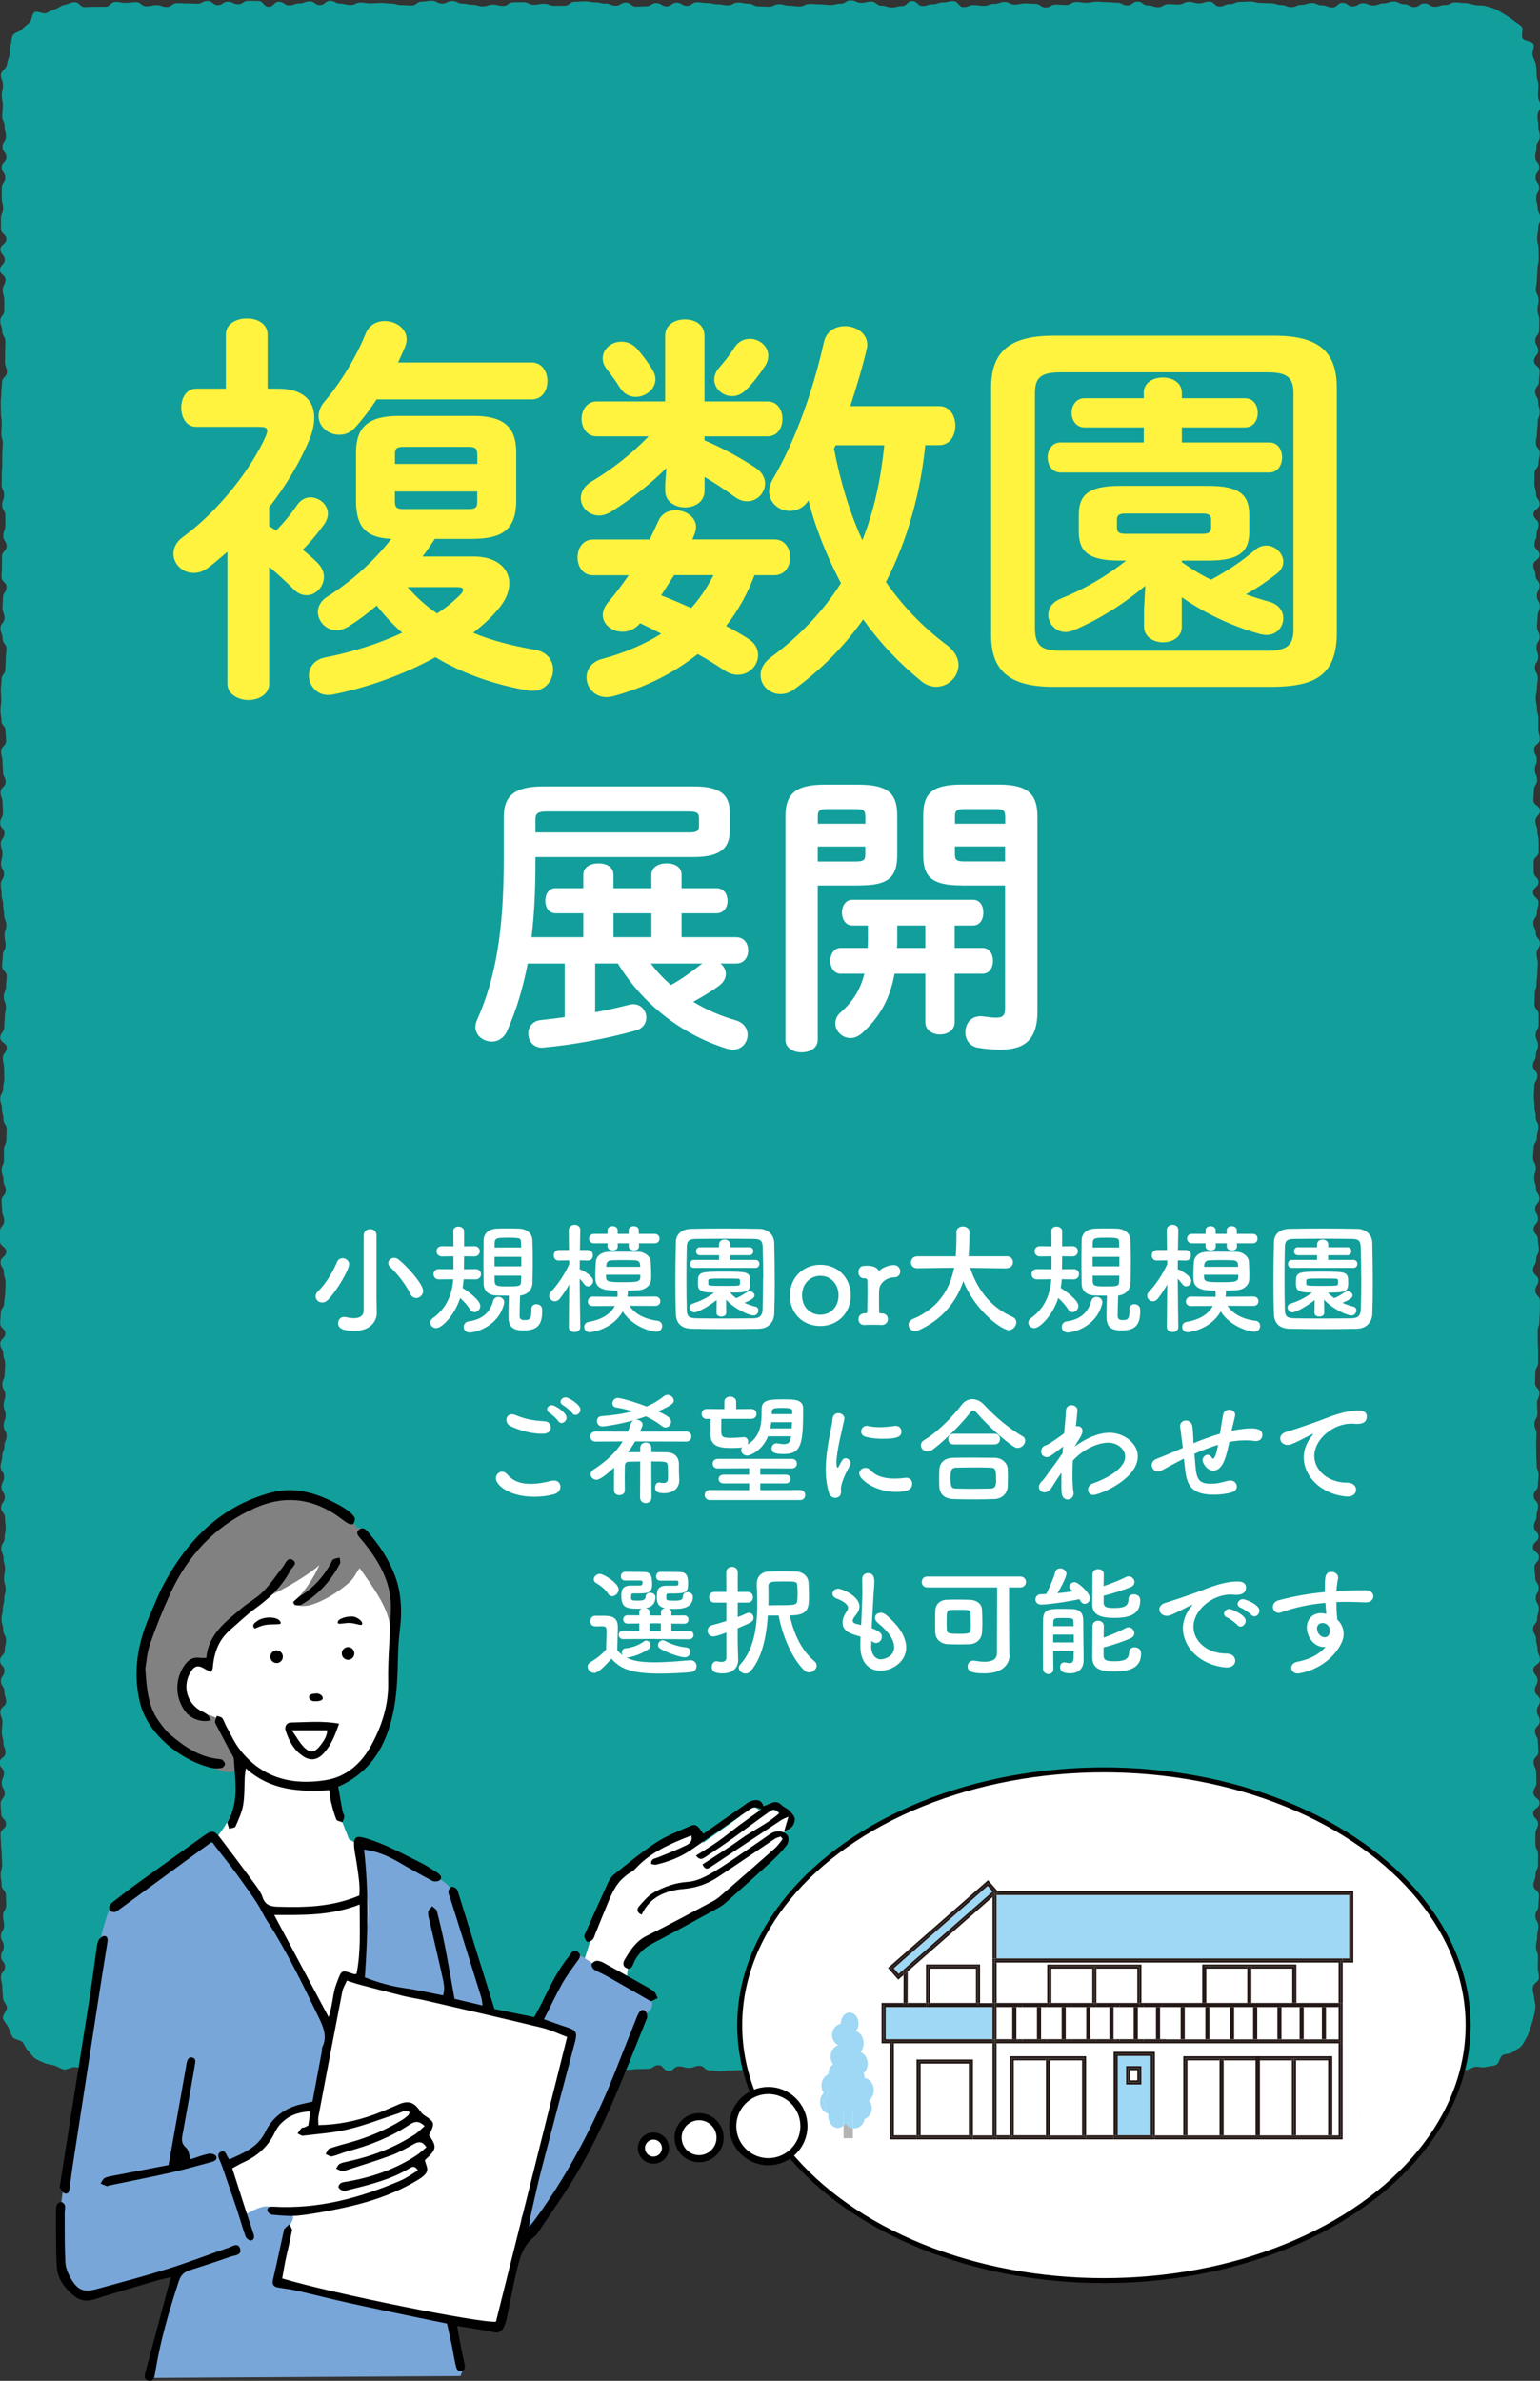 <?xml version="1.0" encoding="UTF-8"?><svg xmlns="http://www.w3.org/2000/svg" width="216.37" height="334.31" viewBox="0 0 216.37 334.31"><rect x="0" y="0" width="216.37" height="334.31" fill="#333333" stroke="none"/><defs><style>.cls-1{stroke:#000;}.cls-1,.cls-2{stroke-miterlimit:10;}.cls-1,.cls-2,.cls-3{fill:#fff;}.cls-4{isolation:isolate;}.cls-2{stroke:#030000;stroke-width:.7px;}.cls-5{fill:#79a6d8;}.cls-5,.cls-6,.cls-7,.cls-8,.cls-9,.cls-10,.cls-11,.cls-3,.cls-12{stroke-width:0px;}.cls-6{fill:#0abab5;}.cls-7{fill:#231815;}.cls-8{fill:#b4b4b5;}.cls-9{fill:#9ed8f5;}.cls-10{fill:#818181;}.cls-11{fill:#fff33f;}.cls-13{mix-blend-mode:multiply;opacity:.8;}.cls-12{fill-rule:evenodd;}</style></defs><g class="cls-4"><g id="_レイヤー_2"><g id="design"><g class="cls-13"><path class="cls-6" d="m215.55,280.49c0,.48.23.95.17,1.41s-.13.94-.27,1.4-.22.94-.41,1.37-.27.97-.52,1.37-.46.91-.77,1.26-.86.54-1.22.85-1.03.18-1.43.44-.46,1.15-.89,1.35-.99.18-1.45.31-.99-.09-1.47-.03-.92.45-1.4.45c-.72,0-.72-.46-1.44-.46s-.72.13-1.44.13-.72.32-1.44.32-.72-.31-1.44-.31-.72-.13-1.44-.13-.72.69-1.44.69-.72.05-1.44.05-.72-.26-1.44-.26-.72-.55-1.44-.55-.72.42-1.44.42-.72-.27-1.43-.27-.72.59-1.43.59-.72-.23-1.43-.23-.72.09-1.43.09-.72-.71-1.43-.71-.72.9-1.43.9-.72-.86-1.43-.86-.72.84-1.43.84-.72-.51-1.44-.51-.72-.36-1.44-.36-.72-.03-1.44-.03-.72.07-1.44.07-.72.22-1.44.22-.72-.29-1.44-.29-.72.51-1.43.51-.72.25-1.43.25-.72-.17-1.43-.17-.72.28-1.43.28-.72-.44-1.43-.44-.72-.27-1.43-.27-.72.75-1.43.75-.72-.26-1.43-.26-.72-.65-1.43-.65-.72.32-1.43.32-.72-.2-1.43-.2-.72.14-1.43.14c-.72,0-.72.18-1.43.18s-.72-.41-1.43-.41-.72.66-1.43.66-.72.04-1.43.04-.72,0-1.43,0-.72-.29-1.43-.29c-.72,0-.72-.26-1.43-.26s-.72.56-1.43.56-.72-.59-1.44-.59-.72.66-1.44.66-.72-.1-1.44-.1-.72-.46-1.44-.46-.72.5-1.44.5c-.72,0-.72-.14-1.44-.14s-.72-.61-1.44-.61-.72.75-1.44.75-.72-.3-1.43-.3-.72-.14-1.43-.14-.72.36-1.43.36-.72-.11-1.43-.11-.72.31-1.43.31-.72-.82-1.43-.82-.72.38-1.43.38-.72.4-1.43.4-.72-.21-1.43-.21-.72.03-1.44.03-.72.2-1.44.2-.72-.17-1.44-.17-.72-.57-1.44-.57c-.72,0-.72.82-1.44.82s-.72-.67-1.44-.67-.72-.24-1.44-.24-.72.62-1.44.62-.72-.59-1.44-.59-.72.62-1.44.62-.72.04-1.44.04-.72.12-1.44.12-.72-.13-1.44-.13-.72-.64-1.44-.64-.72.29-1.44.29-.72-.21-1.44-.21-.72.65-1.44.65-.72-.82-1.44-.82c-.72,0-.72.51-1.44.51s-.72.03-1.44.03-.72.11-1.44.11-.72.16-1.44.16-.72-.29-1.44-.29-.72.43-1.44.43-.72-.78-1.44-.78-.72.58-1.44.58-.72-.62-1.44-.62-.72-.12-1.44-.12-.72.26-1.44.26-.72.53-1.44.53-.72-.31-1.44-.31-.72-.34-1.44-.34-.72.51-1.44.51-.72-.04-1.44-.04-.72.33-1.44.33-.72-.32-1.44-.32-.72-.31-1.44-.31-.72.4-1.44.4-.72-.12-1.44-.12-.72-.5-1.44-.5-.72.19-1.43.19-.72-.28-1.43-.28-.72.42-1.43.42-.72.31-1.44.31-.72-.33-1.44-.33-.72.42-1.44.42-.72-.43-1.44-.43-.72.3-1.44.3-.72.29-1.44.29-.72-.24-1.44-.24-.72-.56-1.44-.56-.72.8-1.44.8-.72-.92-1.44-.92-.72,0-1.44,0-.72.78-1.44.78-.72-.37-1.44-.37-.72-.37-1.44-.37-.72.35-1.44.35-.72-.21-1.44-.21-.72-.1-1.44-.1-.72.69-1.44.69-.72-.19-1.44-.19-.72-.13-1.44-.13-.72-.25-1.44-.25-.72-.16-1.44-.16-.72.37-1.44.37-.72-.17-1.44-.17-.72.34-1.44.34-.72-.14-1.44-.14-.72-.11-1.44-.11-.72-.32-1.44-.32-.72.5-1.44.5-.72-.18-1.45-.18-.72.13-1.45.13-.72-.26-1.45-.26c-.48,0-.99.39-1.45.32s-.9-.42-1.35-.55-.97-.16-1.4-.35-.9-.39-1.3-.64-.62-.77-.98-1.08-.47-.83-.78-1.19-1.13-.33-1.39-.73-.39-.9-.59-1.34-.62-.82-.76-1.28.61-1.1.54-1.57-.56-.88-.56-1.36c0-.72-.08-.72-.08-1.44s-.19-.72-.19-1.44.57-.72.57-1.44-.55-.72-.55-1.44.38-.72.38-1.44-.41-.72-.41-1.44.45-.72.45-1.44-.15-.72-.15-1.43.44-.72.44-1.43-.04-.72-.04-1.43-.6-.72-.6-1.43-.13-.72-.13-1.43.21-.72.21-1.43-.06-.72-.06-1.43-.1-.72-.1-1.43-.07-.72-.07-1.43.77-.72.77-1.43-.68-.72-.68-1.43-.08-.72-.08-1.43.58-.72.58-1.43-.42-.72-.42-1.43.32-.72.32-1.43-.63-.72-.63-1.43.84-.72.84-1.43-.31-.72-.31-1.43-.21-.72-.21-1.43.09-.72.09-1.43-.3-.72-.3-1.44.81-.72.81-1.44-.24-.72-.24-1.44-.49-.72-.49-1.44.5-.72.5-1.44-.62-.72-.62-1.44.66-.72.66-1.44.18-.72.18-1.44-.4-.72-.4-1.44-.23-.72-.23-1.44.17-.72.17-1.43.21-.72.21-1.43.19-.72.19-1.43-.22-.72-.22-1.43.14-.72.14-1.43-.21-.72-.21-1.43-.32-.72-.32-1.43.47-.72.47-1.43.15-.72.15-1.43-.1-.72-.1-1.43-.54-.72-.54-1.43.52-.72.52-1.43-.47-.72-.47-1.44.37-.72.37-1.44-.49-.72-.49-1.44.23-.72.23-1.44.3-.72.3-1.44.31-.72.31-1.44-.41-.72-.41-1.44.28-.72.28-1.44-.28-.72-.28-1.44.23-.72.23-1.44-.42-.72-.42-1.44.33-.72.33-1.44.07-.72.07-1.44-.27-.72-.27-1.43-.42-.72-.42-1.43.71-.72.71-1.43-.72-.72-.72-1.43.08-.72.08-1.43.48-.72.48-1.43.14-.72.14-1.43.06-.72.06-1.43-.24-.72-.24-1.44-.47-.72-.47-1.44.79-.72.79-1.44C.92,175.04,0,175.04,0,174.32s0-.72,0-1.44.59-.72.59-1.44c0-.72-.28-.72-.28-1.43s-.09-.72-.09-1.43.6-.72.6-1.43-.33-.72-.33-1.43-.26-.72-.26-1.43.33-.72.33-1.43-.01-.72-.01-1.43.34-.72.34-1.43.04-.72.04-1.43-.45-.72-.45-1.43-.2-.72-.2-1.43-.24-.72-.24-1.43.41-.72.41-1.43.15-.72.15-1.43-.03-.72-.03-1.43-.17-.72-.17-1.43.55-.72.55-1.43-.91-.72-.91-1.43.55-.72.55-1.43.08-.72.08-1.43.16-.72.16-1.44c0-.72-.3-.72-.3-1.44s.32-.72.32-1.44.09-.72.09-1.44-.64-.72-.64-1.44.09-.72.09-1.44.4-.72.4-1.44-.15-.72-.15-1.44.25-.72.25-1.43-.31-.72-.31-1.43-.14-.72-.14-1.43-.21-.72-.21-1.43-.12-.72-.12-1.43.46-.72.46-1.43-.42-.72-.42-1.43c0-.72.2-.72.2-1.43s-.24-.72-.24-1.43.52-.72.52-1.44-.61-.72-.61-1.44.4-.72.4-1.44-.06-.72-.06-1.44-.28-.72-.28-1.44.71-.72.71-1.44-.37-.72-.37-1.44-.07-.72-.07-1.44-.19-.72-.19-1.44.69-.72.69-1.44-.08-.72-.08-1.44-.57-.72-.57-1.44-.13-.72-.13-1.44.11-.72.11-1.44-.06-.72-.06-1.44c0-.72.1-.72.1-1.44s.53-.72.53-1.44.06-.72.06-1.44.09-.72.09-1.44-.54-.72-.54-1.44-.29-.72-.29-1.44.56-.72.56-1.44c0-.72-.27-.72-.27-1.44s.06-.72.06-1.44.5-.72.5-1.44-.7-.72-.7-1.44.06-.72.06-1.44,0-.72,0-1.44.65-.72.65-1.44c0-.72-.47-.72-.47-1.44s.29-.72.29-1.44,0-.72,0-1.44-.45-.72-.45-1.44.28-.72.28-1.44c0-.72-.35-.72-.35-1.44s.02-.72.02-1.44.07-.72.07-1.44,0-.72,0-1.44.08-.72.08-1.44-.21-.72-.21-1.44.06-.72.06-1.43-.12-.72-.12-1.43-.02-.72-.02-1.43.08-.72.08-1.44.1-.72.1-1.44.68-.72.68-1.44-.27-.72-.27-1.44.02-.72.02-1.44c0-.72.03-.72.03-1.44s-.44-.72-.44-1.44-.27-.72-.27-1.44.56-.72.56-1.44,0-.72,0-1.44-.22-.72-.22-1.44.39-.72.39-1.44S0,38.62,0,37.9s.67-.72.67-1.44-.61-.72-.61-1.44.83-.72.83-1.44-.75-.72-.75-1.44-.01-.72-.01-1.44.31-.72.31-1.44c0-.72-.19-.72-.19-1.44s0-.72,0-1.44.49-.72.49-1.44-.5-.72-.5-1.44.65-.72.65-1.44-.54-.72-.54-1.44.49-.72.49-1.44-.19-.72-.19-1.44-.34-.72-.34-1.44.09-.72.09-1.44-.14-.72-.14-1.45.16-.72.16-1.45-.29-.72-.29-1.45c0-.48.76-.9.83-1.37s.23-.87.36-1.32-.05-1,.15-1.43.1-1.05.35-1.45.97-.47,1.28-.83.68-.61,1.04-.92.3-1.2.7-1.46,1.24.3,1.68.1.79-.41,1.25-.55.82-.53,1.29-.6.93-.37,1.41-.37c.72,0,.72.68,1.44.68s.72-.04,1.44-.04.72,0,1.44,0,.72-.68,1.44-.68.72.13,1.44.13.72-.1,1.44-.1.72.58,1.44.58.72-.16,1.44-.16.72.26,1.44.26.72-.54,1.44-.54.72.04,1.43.04.72.04,1.43.04.72-.39,1.43-.39.72.59,1.43.59.72-.48,1.43-.48.72.36,1.43.36.72-.48,1.43-.48.72.02,1.43.02.72.81,1.44.81.72-.7,1.44-.7.72.5,1.44.5.72-.27,1.44-.27.72-.29,1.44-.29.72.52,1.44.52.72-.59,1.43-.59.72.39,1.43.39.72.19,1.43.19.72-.34,1.43-.34.72.11,1.43.11.72-.06,1.43-.06.72.09,1.43.09.72.21,1.43.21.72.06,1.43.06.72-.54,1.43-.54.72-.12,1.43-.12.72.39,1.43.39.72-.36,1.43-.36.72.37,1.43.37.72.16,1.43.16.72.22,1.43.22.72-.24,1.43-.24.72.18,1.43.18.72-.5,1.43-.5.72-.02,1.43-.02.72.36,1.44.36.72-.14,1.44-.14.72.28,1.44.28.72,0,1.44,0,.72-.56,1.44-.56.72-.06,1.44-.06.72.14,1.44.14.72.17,1.44.17.72.3,1.43.3.72-.44,1.43-.44.72.57,1.43.57.72-.05,1.43-.05.72-.45,1.43-.45.72.46,1.43.46.72-.51,1.43-.51.72.44,1.43.44.72-.5,1.43-.5.72.11,1.44.11.72.17,1.44.17.72.15,1.44.15.72-.39,1.44-.39.72.16,1.44.16.72.37,1.44.37.72.05,1.44.05.72-.35,1.44-.35.72.21,1.44.21.72.1,1.44.1.72-.35,1.44-.35.72.06,1.44.06.72.09,1.44.09.72-.18,1.44-.18.72-.46,1.44-.46.72.34,1.44.34.72-.17,1.44-.17.72.57,1.44.57.72.24,1.44.24.72-.19,1.44-.19.72-.7,1.44-.7.72.69,1.44.69.72-.24,1.44-.24.72-.26,1.44-.26.72-.18,1.44-.18.72.84,1.44.84.72-.29,1.44-.29.72.11,1.44.11.72-.27,1.44-.27.72-.27,1.44-.27.72.37,1.44.37.72-.17,1.44-.17.72.06,1.44.06.72.51,1.44.51.72-.41,1.44-.41.72.06,1.44.06.72-.42,1.44-.42.72.11,1.44.11.72-.15,1.44-.15.72.07,1.44.07.72.07,1.43.07.72.38,1.43.38.72-.54,1.43-.54.72.54,1.44.54.72.25,1.44.25.72-.43,1.44-.43.72.06,1.44.06.72-.38,1.44-.38.72.21,1.44.21.72-.24,1.44-.24.72.68,1.44.68.72-.33,1.44-.33.72-.31,1.44-.31.72-.05,1.44-.05.72.2,1.44.2.72.04,1.44.04.72.24,1.44.24.72.3,1.44.3.72-.32,1.44-.32.72-.25,1.44-.25.72.32,1.44.32.72.29,1.44.29.72-.64,1.44-.64.72.5,1.44.5.72-.44,1.44-.44.72.31,1.44.31.72-.29,1.44-.29.72-.26,1.44-.26.72.37,1.44.37.72.4,1.44.4.72-.5,1.44-.5.72.46,1.44.46.72-.24,1.45-.24.72-.37,1.45-.37.72.1,1.45.1c.48,0,.95.22,1.41.28s.98,0,1.43.14.94.25,1.37.45.86.46,1.25.72.85.49,1.21.81.86.54,1.18.9-.11,1.27.15,1.67,1.32.36,1.52.79-.25,1.13-.12,1.59.4.87.47,1.34.1.94.1,1.42c0,.72.25.72.25,1.44s-.06.72-.06,1.44.32.72.32,1.44-.39.72-.39,1.44.12.72.12,1.44.2.72.2,1.44-.47.72-.47,1.44-.17.72-.17,1.43.56.72.56,1.43-.51.72-.51,1.43.5.72.5,1.43-.42.72-.42,1.43.21.72.21,1.43.37.72.37,1.43-.3.72-.3,1.43-.14.72-.14,1.43.2.72.2,1.43.02.72.02,1.43-.18.72-.18,1.43-.07.72-.07,1.43-.15.72-.15,1.43.38.72.38,1.43-.15.72-.15,1.43c0,.72.25.72.25,1.43s-.02.72-.02,1.43-.55.72-.55,1.43c0,.72.42.72.42,1.43s-.59.72-.59,1.44.79.72.79,1.44-.09.72-.09,1.44-.54.72-.54,1.44c0,.72.43.72.43,1.44s.21.72.21,1.44-.28.72-.28,1.44c0,.72-.1.72-.1,1.44s-.16.72-.16,1.44.55.72.55,1.44-.18.72-.18,1.43-.56.72-.56,1.43-.02.72-.02,1.43.23.72.23,1.43.51.72.51,1.43-.87.72-.87,1.43.72.72.72,1.43-.28.72-.28,1.43-.3.72-.3,1.43.72.72.72,1.43-.88.72-.88,1.43.31.72.31,1.43.57.72.57,1.44-.38.72-.38,1.44.42.72.42,1.44-.31.72-.31,1.44-.09.72-.09,1.44.37.72.37,1.44-.44.72-.44,1.44.23.72.23,1.44-.46.72-.46,1.44.41.72.41,1.44-.13.72-.13,1.44-.16.72-.16,1.44.17.72.17,1.44.21.72.21,1.43-.01.72-.01,1.43.2.72.2,1.43-.81.72-.81,1.43.39.72.39,1.43-.28.72-.28,1.43.33.72.33,1.43-.46.72-.46,1.43-.07.72-.07,1.44.93.72.93,1.44-.64.72-.64,1.44.27.72.27,1.44.18.72.18,1.44.01.72.01,1.44-.71.72-.71,1.43.01.72.01,1.43.67.72.67,1.43-.77.72-.77,1.43.77.72.77,1.43-.22.72-.22,1.43-.51.72-.51,1.43.35.72.35,1.43.58.72.58,1.43-.47.72-.47,1.43.17.72.17,1.43-.07.72-.07,1.43-.11.72-.11,1.43-.24.72-.24,1.43-.04.72-.04,1.43.58.72.58,1.43,0,.72,0,1.43-.42.72-.42,1.43.33.72.33,1.43-.3.72-.3,1.43-.42.72-.42,1.44.63.72.63,1.44-.44.72-.44,1.44-.06.72-.06,1.44.09.72.09,1.44.18.72.18,1.44.37.72.37,1.44-.21.72-.21,1.44-.45.72-.45,1.43-.09.72-.09,1.43.4.72.4,1.43-.24.72-.24,1.43.25.72.25,1.43.48.72.48,1.43-.59.72-.59,1.43.4.72.4,1.43-.62.72-.62,1.43.6.72.6,1.44.13.72.13,1.44-.38.72-.38,1.44-.43.72-.43,1.44.75.72.75,1.44-.43.72-.43,1.44.65.72.65,1.44-.01.72-.01,1.44-.07.72-.07,1.44-.24.72-.24,1.44.02.72.02,1.44.05.72.05,1.44-.01.72-.01,1.44-.39.72-.39,1.44-.03.72-.03,1.44.6.72.6,1.44-.33.72-.33,1.44.06.72.06,1.44-.43.72-.43,1.44.3.72.3,1.44-.06.72-.06,1.44.03.72.03,1.44.05.72.05,1.44.27.72.27,1.44-.1.72-.1,1.44-.6.72-.6,1.44c0,.72.62.72.62,1.44,0,.72-.21.72-.21,1.44s-.37.72-.37,1.44.65.72.65,1.44-.78.72-.78,1.44.84.72.84,1.44-.64.72-.64,1.44.12.72.12,1.44.48.72.48,1.44-.41.72-.41,1.44.43.72.43,1.44-.23.72-.23,1.44-.58.72-.58,1.44.42.72.42,1.44.21.72.21,1.43.34.72.34,1.43-.94.72-.94,1.43.61.72.61,1.44-.39.72-.39,1.44.72.72.72,1.44-.42.72-.42,1.44.39.72.39,1.44-.67.72-.67,1.44.41.72.41,1.44.07.72.07,1.44-.68.72-.68,1.44.37.72.37,1.44.03.72.03,1.44-.42.72-.42,1.44.86.72.86,1.44-.89.72-.89,1.44.68.72.68,1.44-.36.72-.36,1.44-.01.72-.01,1.44.37.72.37,1.44,0,.72,0,1.44-.35.72-.35,1.44-.3.72-.3,1.44.78.72.78,1.44-.08.72-.08,1.44-.43.72-.43,1.44.42.72.42,1.44-.16.72-.16,1.44-.17.72-.17,1.44.28.72.28,1.44c0,.72-.03.72-.03,1.44s.16.72.16,1.45-.74.66-.84,1.38.16.8.16,1.52Z"/></g><path class="cls-3" d="m74.14,135.3c-.67,3.49-1.6,6.55-2.9,9.49-.46,1.01-1.3,1.47-2.14,1.47-1.18,0-2.31-.84-2.31-2.06,0-.29.08-.63.25-1.01,2.6-5.84,3.74-12.39,3.74-22.68v-5.8c0-2.86,1.39-4.28,5.54-4.28h21.17c3.87,0,5.04,1.3,5.04,3.65v2.56c0,2.35-1.18,3.7-5.04,3.7h-22.26v.67c0,3.99-.17,7.48-.55,10.59h7.27v-3.36h-3.91c-.97,0-1.43-.88-1.43-1.76s.46-1.76,1.43-1.76h3.91v-1.89c0-1.09,1.05-1.6,2.14-1.6s2.1.5,2.1,1.6v1.89h5.33v-1.89c0-1.09,1.05-1.6,2.14-1.6s2.1.5,2.1,1.6v1.89h4.91c1.05,0,1.55.88,1.55,1.76s-.5,1.76-1.55,1.76h-4.91v3.36h7.64c1.18,0,1.72.92,1.72,1.85s-.55,1.85-1.72,1.85h-2.18c.46.34.76.88.76,1.47,0,.55-.29,1.18-1.05,1.72-.97.71-2.23,1.47-3.53,2.18,1.76,1.09,3.78,1.97,5.96,2.6,1.18.34,1.68,1.22,1.68,2.02,0,1.09-.8,2.1-2.06,2.1-.25,0-.55-.04-.84-.13-6.51-2.02-11.97-6.43-15.33-11.97h-3.19v6.85c1.64-.29,3.28-.67,4.79-1.05.21-.04.38-.08.55-.08,1.13,0,1.85.92,1.85,1.89,0,.76-.46,1.51-1.51,1.81-3.99,1.13-8.86,2.02-12.94,2.39-1.39.13-2.14-.92-2.14-1.97,0-.88.55-1.76,1.76-1.89,1.09-.13,2.23-.25,3.36-.42v-7.52h-5.21Zm22.6-18.4c1.26,0,1.47-.25,1.47-.97v-1.01c0-.71-.21-.97-1.47-.97h-19.91c-1.26,0-1.6.25-1.6,1.13v1.81h21.51Zm-5.21,14.7v-3.36h-5.33v3.36h5.33Zm-.08,3.7c.8,1.09,1.76,2.1,2.81,3.02,1.51-.84,2.86-1.81,4.12-2.81.08-.08.21-.13.29-.21h-7.23Z"/><path class="cls-3" d="m114.89,124.33v21.68c0,1.18-1.13,1.76-2.27,1.76s-2.27-.59-2.27-1.76v-31.25c0-3.02,1.09-4.58,5.46-4.58h4.79c4.37,0,5.46,1.39,5.46,4.41v5.42c0,1.26-.17,2.69-1.3,3.49-1.18.8-2.77.8-4.16.84h-5.71Zm6.68-9.75c0-.76-.25-.97-1.3-.97h-4.03c-1.05,0-1.34.21-1.34.97v1.09h6.68v-1.09Zm-1.3,6.39c1.05,0,1.3-.21,1.3-.97v-1.13h-6.68v2.1h5.38Zm13.86,12.14h3.91c1.01,0,1.47.88,1.47,1.81s-.46,1.81-1.47,1.81h-3.91v6.81c0,1.13-1.01,1.72-2.06,1.72s-2.06-.59-2.06-1.72v-6.81h-4.33c-.63,3.53-2.1,6.13-4.58,8.36-.55.46-1.09.67-1.6.67-1.18,0-2.14-.97-2.14-2.06,0-.5.21-1.09.76-1.55,1.6-1.43,2.73-3.02,3.32-5.42h-3.32c-.97,0-1.47-.92-1.47-1.81s.5-1.81,1.47-1.81h3.78c.04-.42.04-.88.04-1.39v-1.76h-2.18c-.97,0-1.47-.92-1.47-1.81s.5-1.81,1.47-1.81h16.93c1.01,0,1.47.88,1.47,1.81s-.46,1.81-1.47,1.81h-2.56v3.15Zm-8.07-3.15v2.06c0,.38,0,.71-.04,1.09h3.99v-3.15h-3.95Zm9.07-5.63c-4.37,0-5.42-1.3-5.42-4.33v-5.42c0-3.02,1.05-4.41,5.42-4.41h5.21c4.33,0,5.42,1.55,5.42,4.58v27.26c0,3.86-1.68,5.38-5.17,5.38-1.05,0-2.06-.08-3.07-.25-1.3-.17-1.89-1.18-1.89-2.18,0-1.26.88-2.48,2.56-2.23.67.08,1.13.17,1.76.17.92,0,1.26-.29,1.26-1.34v-17.22h-6.09Zm6.09-9.75c0-.76-.29-.97-1.3-.97h-4.45c-1.01,0-1.3.21-1.3.97v1.09h7.06v-1.09Zm0,4.28h-7.06v1.13c0,.76.29.97,1.3.97h5.75v-2.1Z"/><path class="cls-11" d="m37.81,73.88c.34.23.68.4.97.63,1.08-1.08,2.11-2.34,2.96-3.59.51-.74,1.2-1.08,1.88-1.08,1.25,0,2.45,1.03,2.45,2.28,0,.46-.17.97-.51,1.48-.86,1.2-1.88,2.45-3.02,3.59.74.63,1.48,1.25,2,1.77.68.68.97,1.37.97,2.05,0,1.37-1.14,2.57-2.45,2.57-.63,0-1.31-.29-1.88-.91-.97-.97-2.22-2.11-3.36-3.08v16.42c0,1.48-1.48,2.28-2.91,2.28s-2.96-.8-2.96-2.28v-18.53c-.86.74-1.71,1.48-2.62,2.17-.74.57-1.43.8-2.11.8-1.6,0-2.85-1.25-2.85-2.68,0-.86.4-1.71,1.37-2.39,5.13-3.76,9.63-9.69,11.63-14.19.11-.28.17-.51.17-.68,0-.46-.34-.57-1.08-.57h-8.89c-1.42,0-2.11-1.37-2.11-2.68s.68-2.68,2.11-2.68h4.16v-7.58c0-1.54,1.48-2.28,2.96-2.28s2.91.74,2.91,2.28v7.58h1.48c3.31,0,5.07,1.54,5.07,4.05,0,.97-.23,2.05-.74,3.25-1.37,3.19-3.25,6.33-5.59,9.35v2.68Zm23.26,1.82c-.57.85-1.08,1.65-1.71,2.45h7.24c3.08,0,4.96,1.6,4.96,3.76,0,1.08-.46,2.34-1.54,3.59-.97,1.2-2.17,2.28-3.54,3.36,2.57,1.08,5.47,1.82,8.72,2.39,1.71.29,2.51,1.54,2.51,2.79,0,1.65-1.31,3.31-3.59,2.91-4.79-.85-9.18-2.39-12.94-4.67-4.45,2.45-9.58,4.28-14.42,5.24-2.05.4-3.36-1.14-3.36-2.68,0-1.08.68-2.17,2.22-2.51,3.82-.74,7.58-1.94,10.89-3.48-1.31-1.14-2.51-2.45-3.59-3.82-1.31,1.14-2.62,2.11-3.99,2.96-.57.34-1.14.51-1.65.51-1.48,0-2.62-1.25-2.62-2.57,0-.74.4-1.6,1.37-2.17,3.42-2.17,6.56-5.02,8.95-8.09-3.54-.17-4.9-1.65-4.96-5.13v-7.01c0-3.53,1.71-5.13,6.04-5.13h10.43c4.33,0,6.04,1.6,6.04,5.13v7.01c-.11,4.1-2.28,5.07-6.04,5.13h-5.42Zm13.62-24.8c1.48,0,2.22,1.31,2.22,2.62s-.74,2.57-2.22,2.57h-21.78c-.86,1.31-1.88,2.68-2.96,3.88-.68.8-1.48,1.08-2.28,1.08-1.54,0-2.91-1.14-2.91-2.62,0-.63.23-1.31.8-2,2.34-2.74,4.5-6.33,5.81-9.58.51-1.25,1.6-1.77,2.68-1.77,1.54,0,3.08,1.03,3.08,2.57,0,.34-.06.68-.23,1.08-.29.68-.63,1.43-.97,2.17h18.75Zm-7.64,12.88c0-.8-.23-1.03-1.25-1.03h-9.06c-1.03,0-1.25.23-1.25,1.03v1.37h11.57v-1.37Zm-1.25,7.7c1.03,0,1.25-.23,1.25-1.03v-1.43h-11.57v1.43c0,.91.4,1.03,1.25,1.03h9.06Zm-8.55,10.95c1.25,1.43,2.62,2.68,4.16,3.71,1.25-.8,2.34-1.71,3.25-2.62.29-.28.4-.51.4-.74s-.29-.34-.91-.34h-6.9Z"/><path class="cls-11" d="m106,80.77c-.97,2.57-2.28,4.96-3.99,7.13,1.08.57,2.11,1.14,3.08,1.77,1.03.63,1.42,1.48,1.42,2.34,0,1.43-1.25,2.74-2.85,2.74-.57,0-1.2-.17-1.82-.57-1.2-.8-2.45-1.6-3.82-2.34-3.42,2.74-7.47,4.73-11.91,5.93-.34.06-.63.11-.91.11-1.71,0-2.79-1.37-2.79-2.74,0-1.14.68-2.22,2.22-2.62,3.14-.85,5.93-2.05,8.27-3.53-.97-.51-2-1.03-2.96-1.48-.74.86-1.6,1.2-2.51,1.2-1.43,0-2.74-1.03-2.74-2.34,0-.57.23-1.14.68-1.71,1.08-1.25,2.05-2.57,2.96-3.88h-5.02c-1.43,0-2.17-1.25-2.17-2.51s.74-2.51,2.17-2.51h7.98c.4-.85.8-1.71,1.2-2.57.46-1.08,1.42-1.54,2.45-1.54,1.42,0,2.85.97,2.85,2.34,0,.28-.06.57-.17.91-.11.28-.23.57-.34.85h11.52c1.48,0,2.22,1.25,2.22,2.51s-.74,2.51-2.22,2.51h-2.79Zm-7.01-18.93c2.45,1.03,4.85,2.34,7.13,3.82.97.63,1.37,1.48,1.37,2.22,0,1.31-1.08,2.51-2.51,2.51-.57,0-1.14-.17-1.77-.63-1.31-.97-2.79-1.94-4.22-2.79v1.94c0,1.54-1.37,2.34-2.74,2.34s-2.79-.8-2.79-2.34v-.97l.17-2.22c-2.22,2.22-4.96,4.39-7.81,6.16-.57.34-1.14.51-1.65.51-1.42,0-2.57-1.14-2.57-2.45,0-.8.46-1.71,1.54-2.34,2.68-1.6,5.53-3.76,7.98-6.33h-7.3c-1.37,0-2.11-1.25-2.11-2.45s.74-2.45,2.11-2.45h9.63v-9.18c0-1.6,1.37-2.34,2.79-2.34s2.74.74,2.74,2.34v9.18h8.84c1.42,0,2.11,1.2,2.11,2.45s-.68,2.45-2.11,2.45h-8.84v.57Zm-14.31-11.52c0-1.31,1.2-2.34,2.62-2.34.74,0,1.6.28,2.28,1.08.68.8,1.42,1.77,2.05,2.79.29.46.46.97.46,1.37,0,1.43-1.37,2.51-2.79,2.51-.8,0-1.65-.4-2.22-1.31-.51-.85-1.08-1.6-1.77-2.51-.46-.57-.63-1.08-.63-1.6Zm10.03,30.44c-.63.97-1.2,1.88-1.82,2.85,1.42.51,2.79,1.14,4.22,1.77,1.25-1.37,2.28-2.96,3.14-4.62h-5.53Zm10.66-33.18c1.31,0,2.57,1.03,2.57,2.34,0,.46-.11.97-.46,1.48-.74,1.14-1.65,2.34-2.62,3.31-.63.63-1.31.91-2,.91-1.31,0-2.51-1.03-2.51-2.34,0-.51.23-1.14.74-1.71.74-.85,1.31-1.54,2.11-2.79.57-.86,1.37-1.2,2.17-1.2Zm24.63,14.94c-.68,6.67-2.45,13.23-5.53,19.21,2.39,3.42,5.25,6.38,8.55,8.84,1.14.86,1.65,1.88,1.65,2.79,0,1.65-1.42,3.08-3.13,3.08-.68,0-1.43-.23-2.11-.8-3.08-2.51-5.81-5.36-8.15-8.67-2.74,3.88-5.99,7.13-9.75,9.86-.63.46-1.25.63-1.88.63-1.54,0-2.79-1.2-2.79-2.68,0-.8.4-1.71,1.48-2.51,3.93-2.91,7.24-6.33,9.81-10.38-1.94-3.71-3.54-7.58-4.56-11.63-.68,1.08-1.71,1.48-2.62,1.48-1.54,0-2.91-1.14-2.91-2.74,0-.51.17-1.08.51-1.71,3.08-5.19,5.64-12.31,7.18-19.21.34-1.6,1.65-2.28,2.96-2.28,1.54,0,3.14.97,3.14,2.62,0,.23-.06.51-.11.74-.63,2.62-1.42,5.24-2.28,7.87h12.48c1.54,0,2.28,1.37,2.28,2.74s-.74,2.74-2.28,2.74h-1.94Zm-12.6,0c-.06.17-.17.34-.23.46.86,4.45,2.11,8.78,3.99,12.88,1.71-4.28,2.62-8.78,3.08-13.34h-6.84Z"/><path class="cls-11" d="m148.03,96.45c-6.44,0-8.78-2.45-8.78-7.3v-34.66c0-4.9,2.34-7.35,8.78-7.35h31.01c6.5,0,8.78,2.45,8.78,7.35v34.66c-.11,5.93-3.42,7.18-8.78,7.3h-31.01Zm29.99-5.07c2.85,0,3.71-.8,3.71-3.02v-33.12c0-2.22-.85-2.96-3.71-2.96h-28.96c-2.85,0-3.65.74-3.65,2.96v33.12c.06,2.62,1.25,2.96,3.65,3.02h28.96Zm-17.33-36.2c0-1.48,1.37-2.17,2.68-2.17s2.68.68,2.68,2.17v.74h8.84c1.25,0,1.82,1.03,1.82,2.05s-.57,2.05-1.82,2.05h-8.84v2.11h12.26c1.25,0,1.82,1.03,1.82,2.11,0,1.03-.57,2.11-1.82,2.11h-29.3c-1.2,0-1.82-1.08-1.82-2.11,0-1.08.63-2.11,1.82-2.11h11.69v-2.11h-8.32c-1.2,0-1.82-1.03-1.82-2.05s.63-2.05,1.82-2.05h8.32v-.74Zm-3.36,23.54c-4.45,0-5.76-1.31-5.76-4.05v-2.39c0-2.74,1.31-4.05,5.76-4.05h12.43c4.45,0,5.76,1.31,5.76,4.05v2.39c0,2.74-1.31,4.05-5.76,4.05h-3.71v.23c1.31.91,2.68,1.77,4.1,2.45,2.34-1.25,4.45-2.68,6.16-4.16.51-.46,1.08-.63,1.6-.63,1.25,0,2.39,1.08,2.39,2.28,0,.57-.29,1.2-.97,1.71-1.25.97-2.74,2-4.28,2.85,1.08.4,2.17.74,3.25,1.03,1.42.4,2,1.37,2,2.34,0,1.2-.91,2.34-2.34,2.34-.29,0-.57-.06-.86-.11-3.93-1.08-7.81-2.91-11.06-5.19v4.16c0,1.43-1.31,2.17-2.62,2.17s-2.68-.74-2.68-2.17v-2.51l.17-3.25c-3.13,2.62-6.33,4.62-9.98,6.21-.46.17-.86.28-1.2.28-1.42,0-2.45-1.2-2.45-2.39,0-.91.51-1.77,1.71-2.28,3.25-1.31,6.33-3.08,9.24-5.36h-.91Zm11.63-3.76c.91,0,1.2-.23,1.2-.91v-1.03c0-.68-.29-.91-1.2-.91h-10.83c-.91,0-1.2.23-1.2.91v1.03c0,.68.29.91,1.2.91h10.83Z"/><path class="cls-3" d="m45.27,182.89c-.51,0-.93-.39-.93-.87,0-.22.1-.48.34-.7,1.07-1.02,2.11-2.75,2.67-4.11.15-.37.46-.54.78-.54.46,0,.92.34.92.85,0,.75-1.68,3.69-2.99,5.01-.26.26-.53.36-.78.36Zm7.67,1.43v.03c0,1.07-.8,2.53-3.16,2.53-1.38,0-2.28-.26-2.28-1.09,0-.44.32-.87.83-.87.07,0,.15,0,.22.02.39.08.8.15,1.17.15.76,0,1.38-.27,1.38-1.14v-10.49c0-.58.46-.87.92-.87s.88.29.88.87v8.84l.03,2.01Zm4.69-2.67c-.63-1.29-1.75-2.74-2.79-3.72-.2-.19-.29-.39-.29-.58,0-.39.39-.73.83-.73.2,0,.44.08.65.26,1.24,1,3.42,3.43,3.42,4.39,0,.56-.48.99-.97.99-.32,0-.65-.17-.85-.59Z"/><path class="cls-3" d="m65.15,179.63c-.04.39-.09.8-.15,1.22.92.58,2.48,1.75,2.48,2.53,0,.48-.41.87-.82.87-.22,0-.46-.12-.63-.41-.31-.51-.85-1.1-1.38-1.58-.78,2.45-2.58,4.23-3.37,4.23-.46,0-.83-.37-.83-.78,0-.22.12-.44.37-.63,2.07-1.48,2.72-3.54,2.86-5.46l-2.01.02c-.51,0-.76-.36-.76-.73s.25-.71.76-.71l2.04.02v-1.82l-1.61.02c-.51,0-.77-.36-.77-.73s.26-.71.77-.71l1.61.02c0-.88,0-1.7-.02-2.16v-.03c0-.39.36-.58.71-.58.39,0,.78.22.8.61v2.16l1.44-.02c.51,0,.77.36.77.71s-.26.73-.77.73l-1.44-.02-.02,1.82,1.63-.02c.51,0,.77.36.77.71s-.26.73-.77.73l-1.68-.02Zm.87,7.48c-.59,0-.87-.39-.87-.78,0-.36.22-.71.66-.78,2.21-.29,3.13-1.55,3.48-2.89.1-.39.43-.56.73-.56.41,0,.82.29.82.76,0,.08-.02.17-.03.25-.85,3.21-4.03,3.99-4.79,3.99Zm8.64-3.3c0-.48.34-.68.7-.68s.82.19.82.83c0,1.85-.44,2.86-2.67,2.86-1.77,0-2.06-.85-2.06-1.95,0-.99.02-2.01.05-2.94-.61,0-1.19-.02-1.75-.03-1.19-.03-1.78-.71-1.8-1.65-.02-1.04-.03-2.18-.03-3.31,0-.93.02-1.89.03-2.82.02-.76.53-1.53,1.82-1.6.49-.03,1.04-.03,1.58-.03s1.1,0,1.62.03c1.14.05,1.8.77,1.83,1.58.04.99.05,2.02.05,3.08s-.02,2.07-.05,3.06c-.03.85-.7,1.58-1.73,1.67-.03,1.05-.07,2.01-.07,2.8,0,.44.15.65.68.65.68,0,.99-.07.99-1.34v-.19Zm-1.45-9.32c0-.68-.2-.7-1.94-.7-1.26,0-1.77,0-1.77.71l-.02.66h3.74l-.02-.68Zm.03,1.99h-3.76v1.33h3.76v-1.33Zm-3.76,2.63c0,.27.02.54.02.82.02.63.36.7,1.67.7,1.8,0,2.02,0,2.04-.71,0-.27.02-.53.02-.8h-3.74Z"/><path class="cls-3" d="m81.54,186.34c0,.46-.41.7-.82.7s-.8-.22-.8-.7v-.02l.05-5.95c-.41.73-.85,1.39-1.33,1.99-.2.25-.44.36-.68.36-.42,0-.8-.36-.8-.76,0-.19.07-.39.25-.58.82-.83,1.89-2.36,2.57-3.88l-.02-.53-1.43.03h-.02c-.48,0-.71-.36-.71-.73s.25-.75.73-.75h1.41l-.03-2.79v-.02c0-.48.41-.73.82-.73s.8.24.8.73v.02s-.04,1.29-.05,2.79h1.09c.49,0,.73.37.73.75s-.24.73-.71.73h-.02l-1.11-.03c0,.44-.02.87-.02,1.26.21,0,1.9.9,1.9,1.63,0,.41-.36.76-.73.76-.17,0-.34-.07-.49-.27-.19-.26-.44-.54-.68-.8.02,2.63.09,6.77.09,6.77v.02Zm6.92-2.97c.63,1,1.96,1.85,3.94,2.09.42.05.63.39.63.73,0,.39-.27.8-.8.8-.88,0-3.43-.78-4.74-2.84-1.51,2.65-4.59,2.92-4.61,2.92-.53,0-.8-.37-.8-.75,0-.32.21-.65.65-.71,1.8-.31,3.06-1.1,3.65-2.24l-3.08.02c-.49,0-.71-.31-.71-.63,0-.34.26-.7.71-.7l3.45.03c0-.1.02-.2.02-.31,0-.15-.02-.31-.03-.46v-.1c-1.33,0-3.01-.07-3.08-1.53,0-.2-.02-.41-.02-.59,0-.63.03-1.22.07-1.89.03-.71.61-1.38,1.78-1.43.61-.02,1.24-.03,1.87-.03.76,0,1.56.02,2.38.03.87.02,1.65.68,1.68,1.33.03.63.07,1.22.07,1.84,0,.24,0,.48-.02.71-.03.82-.8,1.46-1.8,1.51-.49.02-.97.05-1.46.05v.15c0,.24-.03.48-.07.71l3.93-.03c.46,0,.7.32.7.66s-.24.66-.7.66l-3.62-.02Zm1.31-8.79v.44c0,.39-.34.56-.68.56-.37,0-.75-.19-.75-.56v-.44h-1.55v.44c0,.39-.34.56-.68.56-.37,0-.75-.19-.75-.56v-.44h-1.89c-.48,0-.71-.34-.71-.66,0-.34.24-.66.71-.66h1.89v-.51c0-.39.36-.58.71-.58s.71.19.71.58v.51h1.55v-.51c0-.39.36-.58.71-.58s.71.19.71.58v.51h2.23c.46,0,.68.32.68.66s-.22.66-.68.66h-2.23Zm.19,4.42h-4.83c0,.14.02.27.02.41.03.59.56.63,2.4.63,1.72,0,2.38-.02,2.41-.65v-.39Zm-.03-1.41c-.02-.37-.24-.61-.73-.63-.56-.02-1.12-.03-1.67-.03s-1.09.02-1.61.03c-.54.02-.71.34-.73.65l-.02.27h4.78l-.02-.29Z"/><path class="cls-3" d="m106.69,186.58c-1.5.03-3.11.05-4.73.05s-3.23-.02-4.76-.05c-1.48-.03-2.19-.78-2.24-2.04-.05-1.27-.07-2.86-.07-4.47,0-1.97.03-4.01.07-5.68.02-1.09.83-1.8,2.11-1.84,1.48-.03,3.09-.05,4.74-.05s3.31.02,4.91.05c1.04.02,2.04.75,2.06,1.97.04,1.73.07,3.71.07,5.59,0,1.56-.02,3.08-.07,4.37-.03,1.19-.87,2.06-2.09,2.09Zm.54-7.09c0-1.53-.02-3.04-.07-4.37-.03-.97-.37-1.14-1.21-1.16-1.27-.02-2.74-.03-4.17-.03s-2.84.02-4.03.03c-.97.02-1.24.29-1.26,1.16-.04,1.38-.05,2.96-.05,4.5s.02,3.06.05,4.33c.03.97.37,1.14,1.43,1.16,1.17.02,2.46.03,3.82.03s2.75-.02,4.13-.03c.95-.02,1.24-.46,1.27-1.21.05-1.36.07-2.89.07-4.42Zm-6.54,3.06c-1.72,1.33-2.89,1.73-3.11,1.73-.41,0-.7-.37-.7-.71,0-.2.12-.41.37-.49,1.05-.36,2.02-.78,3.09-1.58-2.09,0-2.29-.37-2.29-1.38,0-1.53.24-1.56,3.71-1.56s3.64.03,3.64,1.56c0,1.27-.36,1.38-2.84,1.38.27.29.56.56.88.78.51-.2.92-.46,1.46-.83.14-.08.27-.14.41-.14.36,0,.7.27.7.58,0,.37-.49.66-1.41,1.05.54.26,1.09.42,1.56.54.27.07.39.29.39.53,0,.32-.25.7-.68.7-.65,0-2.74-.95-3.86-2.23l.02,1.89c0,.32-.34.49-.68.49s-.68-.15-.68-.48v-.02l.02-1.82Zm-3.21-4.52c-.36,0-.54-.27-.54-.56,0-.27.19-.56.54-.56h3.55v-.66h-2.7c-.36,0-.54-.27-.54-.56,0-.27.19-.56.54-.56h2.69v-.37c0-.48.39-.71.78-.71s.8.24.8.71v.37h2.7c.36,0,.54.27.54.56,0,.27-.19.56-.54.56h-2.72v.66h3.57c.36,0,.54.27.54.56,0,.27-.19.56-.54.56h-8.67Zm2.02,2.26c0,.24.24.27,2.4.27,1.96,0,2.02-.03,2.06-.27.02-.05.02-.15.02-.26,0-.48-.08-.49-.49-.49-.53-.02-1.31-.02-2.06-.02-1.73,0-1.9.05-1.92.24v.53Z"/><path class="cls-3" d="m110.98,181.89c0-2.48,1.85-4.3,4.28-4.3s4.27,1.82,4.27,4.3-1.84,4.3-4.27,4.3-4.28-1.73-4.28-4.3Zm6.83,0c0-1.68-1.16-2.75-2.55-2.75s-2.57,1.07-2.57,2.75,1.16,2.72,2.57,2.72,2.55-1.05,2.55-2.72Z"/><path class="cls-3" d="m123.86,186.04h-.03c-.34-.02-.88-.02-1.39-.02-.36,0-.7,0-.9.02-.82.05-.92-.56-.92-.8,0-.42.29-.83.85-.83h.15c.15,0,.22-.05.22-.24.03-1.73.05-2.01.05-2.65,0-.34,0-.78-.02-1.61,0-.25-.08-.42-.39-.42h-.1c-.51,0-.77-.42-.77-.87s.26-.87.78-.87c.2,0,.25-.02.42-.02h.08c.71,0,1.27.2,1.55.65.02.03.03.05.07.05.04,0,.09-.05.17-.12.39-.32,1.19-.68,1.9-.68.6,0,.9.46.9.9,0,.41-.27.82-.85.82-.97.02-2.04.7-2.11,1.77-.02.31-.02.7-.02,1.22s0,1.12.02,1.89c0,.19.12.19.29.19.68-.03.94.42.94.8,0,.43-.31.83-.9.83Z"/><path class="cls-3" d="m141.46,178.1l-5.15-.07c1.12,3.45,3.26,5.71,5.95,6.88.37.17.53.46.53.76,0,.53-.46,1.1-1.07,1.1-.93,0-4.66-2.63-6.37-6.87-.99,2.89-2.97,5.41-6.34,6.92-.15.07-.3.1-.44.1-.54,0-.92-.46-.92-.92,0-.31.17-.61.58-.78,3.69-1.53,5.24-4.28,5.83-7.21l-5.2.07h-.02c-.58,0-.85-.41-.85-.82s.29-.85.87-.85h5.42c.1-1.51.1-2.57.1-2.7v-.7c0-.54.44-.8.9-.8s.92.27.93.78v.37c0,.8-.03,1.6-.08,2.38l-.05.66h5.39c.56,0,.85.42.85.83s-.29.83-.83.83h-.02Z"/><path class="cls-3" d="m149.18,179.63c-.03.39-.08.8-.15,1.22.92.58,2.48,1.75,2.48,2.53,0,.48-.41.87-.82.87-.22,0-.46-.12-.63-.41-.31-.51-.85-1.1-1.38-1.58-.78,2.45-2.58,4.23-3.37,4.23-.46,0-.83-.37-.83-.78,0-.22.12-.44.37-.63,2.07-1.48,2.72-3.54,2.86-5.46l-2.01.02c-.51,0-.77-.36-.77-.73s.25-.71.77-.71l2.04.02v-1.82l-1.62.02c-.51,0-.76-.36-.76-.73s.25-.71.76-.71l1.62.02c0-.88,0-1.7-.02-2.16v-.03c0-.39.36-.58.71-.58.39,0,.78.22.8.61v2.16l1.45-.02c.51,0,.76.36.76.71s-.25.73-.76.73l-1.45-.02-.02,1.82,1.63-.02c.51,0,.76.36.76.71s-.25.73-.76.73l-1.68-.02Zm.87,7.48c-.59,0-.87-.39-.87-.78,0-.36.22-.71.66-.78,2.21-.29,3.13-1.55,3.49-2.89.1-.39.42-.56.73-.56.41,0,.82.29.82.76,0,.08-.02.17-.04.25-.85,3.21-4.03,3.99-4.79,3.99Zm8.63-3.3c0-.48.34-.68.7-.68s.82.19.82.83c0,1.85-.44,2.86-2.67,2.86-1.77,0-2.06-.85-2.06-1.95,0-.99.02-2.01.05-2.94-.61,0-1.19-.02-1.75-.03-1.19-.03-1.79-.71-1.8-1.65-.02-1.04-.03-2.18-.03-3.31,0-.93.02-1.89.03-2.82.02-.76.53-1.53,1.82-1.6.49-.03,1.04-.03,1.58-.03s1.11,0,1.62.03c1.14.05,1.8.77,1.84,1.58.03.99.05,2.02.05,3.08s-.02,2.07-.05,3.06c-.03.85-.7,1.58-1.73,1.67-.03,1.05-.07,2.01-.07,2.8,0,.44.15.65.68.65.68,0,.99-.07.99-1.34v-.19Zm-1.44-9.32c0-.68-.2-.7-1.94-.7-1.26,0-1.77,0-1.77.71l-.02.66h3.74l-.02-.68Zm.03,1.99h-3.76v1.33h3.76v-1.33Zm-3.76,2.63c0,.27.02.54.02.82.02.63.36.7,1.67.7,1.8,0,2.02,0,2.04-.71,0-.27.02-.53.02-.8h-3.74Z"/><path class="cls-3" d="m165.56,186.34c0,.46-.41.7-.82.7s-.8-.22-.8-.7v-.02l.05-5.95c-.41.73-.85,1.39-1.33,1.99-.21.25-.44.36-.68.36-.42,0-.8-.36-.8-.76,0-.19.07-.39.25-.58.82-.83,1.89-2.36,2.57-3.88l-.02-.53-1.43.03h-.02c-.48,0-.71-.36-.71-.73s.26-.75.73-.75h1.41l-.03-2.79v-.02c0-.48.41-.73.82-.73s.8.24.8.73v.02s-.03,1.29-.05,2.79h1.09c.49,0,.73.37.73.75s-.24.73-.71.73h-.02l-1.1-.03c0,.44-.02.87-.02,1.26.2,0,1.9.9,1.9,1.63,0,.41-.36.76-.73.76-.17,0-.34-.07-.49-.27-.19-.26-.44-.54-.68-.8.02,2.63.08,6.77.08,6.77v.02Zm6.92-2.97c.63,1,1.95,1.85,3.94,2.09.42.05.63.39.63.73,0,.39-.27.8-.8.8-.88,0-3.43-.78-4.74-2.84-1.51,2.65-4.59,2.92-4.61,2.92-.53,0-.8-.37-.8-.75,0-.32.2-.65.65-.71,1.8-.31,3.06-1.1,3.66-2.24l-3.08.02c-.49,0-.71-.31-.71-.63,0-.34.25-.7.71-.7l3.45.03c0-.1.02-.2.02-.31,0-.15-.02-.31-.03-.46v-.1c-1.33,0-3.01-.07-3.08-1.53,0-.2-.02-.41-.02-.59,0-.63.03-1.22.07-1.89.04-.71.61-1.38,1.79-1.43.61-.02,1.24-.03,1.87-.03.76,0,1.56.02,2.38.03.87.02,1.65.68,1.68,1.33.03.63.07,1.22.07,1.84,0,.24,0,.48-.02.71-.03.82-.8,1.46-1.8,1.51-.49.02-.97.05-1.46.05v.15c0,.24-.03.48-.07.71l3.93-.03c.46,0,.7.32.7.66s-.24.66-.7.66l-3.62-.02Zm1.31-8.79v.44c0,.39-.34.56-.68.56-.37,0-.75-.19-.75-.56v-.44h-1.55v.44c0,.39-.34.56-.68.56-.37,0-.75-.19-.75-.56v-.44h-1.89c-.48,0-.71-.34-.71-.66,0-.34.24-.66.71-.66h1.89v-.51c0-.39.36-.58.71-.58s.71.19.71.58v.51h1.55v-.51c0-.39.36-.58.71-.58s.71.19.71.58v.51h2.23c.46,0,.68.32.68.66s-.22.66-.68.66h-2.23Zm.19,4.42h-4.83c0,.14.02.27.02.41.04.59.56.63,2.4.63,1.72,0,2.38-.02,2.41-.65v-.39Zm-.03-1.41c-.02-.37-.24-.61-.73-.63-.56-.02-1.12-.03-1.67-.03s-1.09.02-1.62.03c-.54.02-.71.34-.73.65l-.02.27h4.78l-.02-.29Z"/><path class="cls-3" d="m190.71,186.58c-1.5.03-3.11.05-4.72.05s-3.23-.02-4.76-.05c-1.48-.03-2.19-.78-2.24-2.04-.05-1.27-.07-2.86-.07-4.47,0-1.97.03-4.01.07-5.68.02-1.09.83-1.8,2.11-1.84,1.48-.03,3.09-.05,4.74-.05s3.32.02,4.91.05c1.04.02,2.04.75,2.06,1.97.03,1.73.07,3.71.07,5.59,0,1.56-.02,3.08-.07,4.37-.03,1.19-.87,2.06-2.09,2.09Zm.54-7.09c0-1.53-.02-3.04-.07-4.37-.03-.97-.37-1.14-1.21-1.16-1.27-.02-2.74-.03-4.16-.03s-2.84.02-4.03.03c-.97.02-1.24.29-1.26,1.16-.03,1.38-.05,2.96-.05,4.5s.02,3.06.05,4.33c.03.97.38,1.14,1.43,1.16,1.17.02,2.46.03,3.83.03s2.75-.02,4.13-.03c.95-.02,1.24-.46,1.28-1.21.05-1.36.07-2.89.07-4.42Zm-6.54,3.06c-1.72,1.33-2.89,1.73-3.11,1.73-.41,0-.7-.37-.7-.71,0-.2.12-.41.37-.49,1.05-.36,2.02-.78,3.09-1.58-2.09,0-2.29-.37-2.29-1.38,0-1.53.24-1.56,3.71-1.56s3.64.03,3.64,1.56c0,1.27-.36,1.38-2.84,1.38.27.29.56.56.88.78.51-.2.92-.46,1.46-.83.14-.08.27-.14.41-.14.36,0,.7.27.7.58,0,.37-.49.66-1.41,1.05.54.26,1.09.42,1.56.54.27.07.39.29.39.53,0,.32-.26.7-.68.7-.65,0-2.74-.95-3.86-2.23l.02,1.89c0,.32-.34.49-.68.49s-.68-.15-.68-.48v-.02l.02-1.82Zm-3.21-4.52c-.36,0-.54-.27-.54-.56,0-.27.19-.56.54-.56h3.55v-.66h-2.7c-.36,0-.54-.27-.54-.56,0-.27.19-.56.54-.56h2.69v-.37c0-.48.39-.71.78-.71s.8.24.8.71v.37h2.7c.36,0,.54.27.54.56,0,.27-.19.56-.54.56h-2.72v.66h3.57c.36,0,.54.27.54.56,0,.27-.19.56-.54.56h-8.67Zm2.02,2.26c0,.24.24.27,2.4.27,1.96,0,2.02-.03,2.06-.27.02-.05.02-.15.02-.26,0-.48-.09-.49-.49-.49-.53-.02-1.31-.02-2.06-.02-1.73,0-1.9.05-1.92.24v.53Z"/><path class="cls-3" d="m75.08,210.17c-3.52,0-5.41-1.63-5.41-2.6,0-.49.41-.92.88-.92.25,0,.53.14.76.42.82.99,2.02,1.29,3.23,1.29,1.05,0,2.11-.22,2.89-.42.14-.03.27-.05.39-.05.59,0,.92.41.92.87s-.31.9-.95,1.07c-.85.22-1.79.34-2.72.34Zm1.24-8.84c-2.31,0-4.16-.87-4.61-1.09-.39-.19-.56-.54-.56-.87,0-.41.27-.78.77-.78.15,0,.31.03.49.1,1.21.51,2.28.78,4.1.88.58.03.88.44.88.87s-.34.88-1.07.88Zm2.12-1.78c-.19-.29-.92-.97-1.24-1.16-.24-.14-.34-.32-.34-.49,0-.31.31-.59.7-.59s2.04,1.02,2.04,1.75c0,.41-.36.75-.7.75-.17,0-.34-.07-.46-.26Zm1.97-1.12c-.2-.29-.97-.93-1.29-1.1-.25-.14-.36-.32-.36-.49,0-.32.32-.63.7-.63.42,0,2.09,1,2.09,1.72,0,.41-.36.75-.7.75-.17,0-.32-.07-.44-.24Z"/><path class="cls-3" d="m89.93,205.22c-.59,0-1.14.03-1.58.03-.37,0-.54.19-.56.58,0,.41-.02,1-.02,1.63s.02,1.26.02,1.8v.02c0,.44-.37.66-.77.66s-.76-.24-.76-.68c0-.97,0-2.19.02-3.18-1.8,1.65-2.31,1.7-2.48,1.7-.46,0-.82-.37-.82-.76,0-.24.12-.48.41-.66,1.84-1.21,3.16-2.45,4.1-3.96l-3.81.02c-.49,0-.75-.36-.75-.71s.25-.71.75-.71l4.54.02c.15-.36.29-.73.42-1.14.08-.24.24-.39.43-.46-1.92.54-4,.87-4.47.87s-.73-.39-.73-.76c0-.34.2-.65.66-.68,1.67-.12,3.09-.34,4.35-.68-.75-.24-1.55-.41-2.33-.54-.36-.07-.51-.31-.51-.58,0-.36.29-.75.73-.75.71,0,3.31.88,4.08,1.19.92-.39,1.72-.87,2.41-1.43.17-.14.36-.19.53-.19.46,0,.87.39.87.8s-.41.71-2.18,1.51c1.46.68,1.8,1,1.8,1.46,0,.41-.36.8-.76.8-.17,0-.36-.07-.53-.2-.65-.53-1.41-.97-2.24-1.36-.48.17-.99.34-1.51.49,0,0,.12-.02.17-.02.42,0,.88.29.88.68,0,.2-.36.95-.37.99l6.48-.02c.49,0,.73.36.73.71s-.24.71-.73.71l-7.17-.02c-.31.54-.65,1.05-1,1.53.51-.02,1.09-.02,1.72-.02v-.59c0-.51.39-.76.78-.76s.78.25.78.76v.58c.77,0,1.51.02,2.16.03,1.05.03,1.7.58,1.72,1.65v1.05c0,.27.03.59.05,1.17v.03c0,1.16-.87,1.84-2.12,1.84-.61,0-1.28-.07-1.28-.8,0-.36.2-.7.54-.7h.08c.17.03.36.07.53.07.37,0,.66-.14.66-.65v-.48c0-.39,0-.95-.03-1.29-.07-.61-.2-.61-2.31-.61l.02,5.07c0,.53-.39.78-.8.78s-.8-.26-.8-.78l.02-5.07Z"/><path class="cls-3" d="m107.9,201.69c-.82,2.06-2.55,2.7-2.92,2.7-.48,0-.85-.39-.85-.76,0-.14.05-.27.17-.39-.41.07-.88.08-1.36.08-1.41,0-3.06-.02-3.11-1.75v-.66c0-.54,0-1.1.02-1.67h-.54c-.49,0-.73-.34-.73-.7s.24-.7.73-.7l2.46.02v-1.02c0-.49.41-.73.83-.73s.83.25.83.73v1.02l2.11-.02c.49,0,.75.34.75.68,0,.36-.25.71-.75.71h-4.18c-.02.48-.03.97-.03,1.43,0,1.05.05,1.24,1.33,1.24.53,0,1.05-.03,1.78-.1h.07c.39,0,.61.32.61.66,0,.12-.04.26-.1.37,2.28-1.31,1.94-3.99,1.99-5.07.05-1.26,1.26-1.27,3.13-1.27,1.43,0,2.7,0,2.7,1.29,0,5-.22,6.39-2.75,6.39-1.33,0-1.68-.26-1.68-.78,0-.36.25-.73.71-.73.05,0,.12,0,.17.02.34.07.61.1.85.1.78,0,.92-.41,1-1.1h-3.23Zm-8.16,8.94c-.48,0-.73-.36-.73-.71s.26-.7.73-.7l5.52.02v-.95h-3.59c-.48,0-.71-.31-.71-.61s.24-.61.71-.61h3.59v-.9l-4.42.02c-.48,0-.71-.34-.71-.66,0-.34.24-.68.71-.68h10.42c.46,0,.7.34.7.66,0,.34-.24.68-.7.68l-4.44-.02v.9h3.6c.44,0,.65.31.65.61s-.2.61-.65.61h-3.6v.95l5.61-.02c.46,0,.7.36.7.7,0,.36-.24.71-.7.71h-12.7Zm11.54-10.93h-2.92c-.03.27-.07.58-.14.87h3.01l.05-.87Zm.03-1.55c0-.34-.22-.46-1.41-.46s-1.41.1-1.45.46c0,.12-.02.27-.02.42h2.86l.02-.42Z"/><path class="cls-3" d="m116.46,209.59c-.32-1.04-.44-2.14-.44-3.25,0-2.99.87-5.92.95-7.09.05-.58.42-.82.82-.82.42,0,.85.29.85.75,0,.03,0,.08-.02.14-.24,1.24-1.1,4.39-1.1,6.07,0,.63.12.7.17.7.03,0,.08-.03.12-.12.53-1,.65-1.21,1-1.21s.7.34.7.71c0,.1-.02.2-.09.31-.82,1.41-1.27,2.69-1.27,3.2,0,.15.02.31.02.46,0,.83-.66.88-.85.88-.34,0-.7-.22-.85-.73Zm9.45-.1c-2.94,0-5.19-1.75-5.19-2.58,0-.44.41-.8.88-.8.25,0,.53.1.76.37.71.8,1.92,1.14,3.3,1.14.48,0,.95-.03,1.45-.1.07-.02.13-.02.2-.02.58,0,.85.39.85.82,0,.88-.75,1.17-2.26,1.17Zm-1.92-7.46c-.75,0-1.55-.07-2.29-.26-.51-.12-.71-.44-.71-.76,0-.41.32-.8.78-.8.05,0,.1,0,.17.02.56.12,1.12.17,1.65.17.73,0,1.43-.09,2.09-.17.05,0,.1-.02.15-.02.53,0,.82.39.82.8,0,.68-.48,1.02-2.65,1.02Z"/><path class="cls-3" d="m142.99,203.32c-.17,0-.37-.07-.56-.19-1.53-1-3.72-3.06-5.2-4.73-.19-.22-.34-.34-.49-.34s-.29.12-.46.34c-1.33,1.7-3.62,3.93-5.2,5.12-.27.2-.53.29-.76.29-.54,0-.94-.42-.94-.87,0-.27.14-.53.46-.73,1.84-1.07,4.05-3.33,5.27-4.95.41-.54.95-.8,1.51-.8s1.16.27,1.63.78c1.58,1.7,3.45,3.28,5.42,4.44.27.15.37.37.37.61,0,.49-.48,1.02-1.05,1.02Zm-3.3,7.17c-.99.03-1.97.05-2.94.05s-1.9-.02-2.86-.05c-1.24-.05-1.87-.75-1.92-1.73-.02-.31-.02-.66-.02-1.02,0-.48,0-.97.02-1.36.03-.8.53-1.63,1.89-1.68.71-.02,1.58-.03,2.5-.03,1.12,0,2.33.02,3.42.03,1.04.02,1.75.76,1.8,1.53.02.36.03.78.03,1.22s-.02.87-.03,1.29c-.05.92-.75,1.72-1.89,1.75Zm-5.68-7.67c-.53,0-.78-.37-.78-.75s.25-.75.78-.75h5.71c.53,0,.78.37.78.75s-.25.75-.78.75h-5.71Zm5.93,4.86c0-1.27-.03-1.58-.82-1.6-.63-.02-1.36-.03-2.12-.03-.92,0-1.85.02-2.65.03-.78.02-.8.54-.8,1.5,0,1.26.15,1.43.82,1.44.73.02,1.53.03,2.35.03s1.67-.02,2.45-.03c.78-.03.78-.58.78-1.34Z"/><path class="cls-3" d="m150.97,203.13c.58-.42,2.72-1.95,4.93-1.95,1.9,0,3.96,1.41,3.96,3.31,0,3.23-5.39,5.42-6.26,5.42-.48,0-.73-.34-.73-.73,0-.34.22-.73.66-.88,3.28-1.16,4.56-2.67,4.56-3.74s-1.07-1.99-2.43-1.99c-.88,0-3.08.51-4.93,2.53-.03.66-.05,1.34-.05,1.97,0,.9.03,1.75.14,2.46,0,.05.02.1.02.15,0,.54-.42.87-.85.87-.39,0-.78-.29-.83-.93-.04-.44-.04-.93-.04-1.46,0-.44,0-.9.02-1.36-.46.63-.92,1.33-1.38,2.07-.29.48-.68.68-1,.68-.44,0-.8-.32-.8-.75,0-.34.22-.63.7-1.1.46-.65,1.05-1.44,1.67-2.28.32-.44.65-.9.95-1.36l.05-.58.03-.36c-1.8,1.43-2.04,1.48-2.26,1.48-.56,0-.82-.39-.82-.8,0-.37.24-.76.65-.85.34-.07,1.97-1.22,2.58-1.68.12-1.31.22-2.45.25-3.18.02-.54.41-.78.8-.78s.82.27.82.73c0,0-.09,1.05-.22,2.23.05,0,.12-.02.17-.02.41,0,.76.2.76.66,0,.24-.1.58-.37,1l-.75,1.21Z"/><path class="cls-3" d="m166.34,204.82c-.31.15-.56.27-.78.39-1.39.71-1.99,1.1-2.48,1.33-.14.07-.27.08-.39.08-.51,0-.87-.44-.87-.9,0-.34.2-.7.7-.88.59-.22,2.5-1.02,3.67-1.53-.27-2.14-.32-2.55-.37-2.91,0-.05-.02-.1-.02-.14,0-.51.41-.8.83-.8.39,0,.82.27.9.83.08.53.1,1.17.14,1.94,0,.14,0,.27.02.42,1.11-.46,2.43-.95,3.72-1.34.09-.51.14-.99.21-1.36.12-.7.1-.63.24-1.34.08-.44.48-.66.85-.66.42,0,.83.26.83.73,0,.09-.1.56-.37,1.63-.05.19-.09.37-.14.58,1.5-.26,2.14-.32,2.75-.32.75,0,1.58.12,1.58.95,0,.42-.32.83-.92.83-.07,0-.14,0-.22-.02-.44-.07-.82-.08-1.21-.08-.42,0-1.38.03-2.29.22-.41,2.02-.9,4.03-2.26,4.03-.92,0-1.5-1.12-1.5-1.46,0-.39.34-.76.7-.76.2,0,.41.1.58.37.07.12.14.17.2.17.19,0,.46-.61.7-1.95-1.17.36-2.33.83-3.33,1.27.05.61.12,1.22.15,1.7.15,1.95.56,2.5,2.19,2.5,1.04,0,1.67-.25,2.41-.42.1-.02.2-.03.31-.03.56,0,.9.42.9.85,0,.32-.2.66-.68.8-.82.24-1.73.34-2.55.34-3.35,0-3.83-1.53-4.06-3.81l-.14-1.24Z"/><path class="cls-3" d="m189.37,210.14h-.17c-3.69-.34-6.02-2.89-6.02-5.51,0-.66.15-1.82,1.22-3.11.05-.07.08-.12.08-.15,0-.02-.02-.03-.03-.03-.03,0-.1.03-.17.07-2.67,1.38-2.99,1.48-3.37,1.48-.63,0-1.04-.44-1.04-.92,0-.34.24-.71.78-.88.36-.12,1.33-.41,1.84-.59.8-.29,2.21-.73,3.89-1.39,1.26-.49,2.92-1.05,4.5-1.05.85,0,1.16.39,1.16.83,0,.87-.71,1.05-1.36,1.05-.12,0-.26,0-.39-.02-.14-.02-.27-.02-.41-.02-2.63,0-5.22,2.24-5.22,4.52,0,2.04,1.94,3.77,4.61,3.77.85,0,1.26.49,1.26,1,0,.48-.39.95-1.17.95Z"/><path class="cls-3" d="m83.46,234.9c-.48,0-.9-.44-.9-.88,0-.22.12-.46.41-.63.87-.51,1.62-1.1,2.18-1.78.02-.92.07-1.72.07-2.48,0-.59-.02-.78-.71-.78-.27,0-.49.02-.75.02-.24,0-.82-.02-.82-.73,0-.37.24-.76.68-.76h1.04c1.21,0,2.14.14,2.14,1.6,0,.99-.07,2.14-.07,3.23.2.26.46.49.76.71-.08-.12-.12-.27-.12-.41,0-.27.17-.53.54-.56.78-.07,1.77-.39,2.57-.97.1-.08.22-.12.32-.12.32,0,.6.36.6.7,0,.19-.07.37-.25.49-.82.56-1.99,1.05-2.94,1.19h-.21c.65.34,1.6.68,3.98.68,1.77,0,3.69-.19,4.98-.29h.08c.53,0,.82.41.82.82s-.25.8-.85.85c-1.07.1-2.67.2-4.28.2-4.28,0-5.61-.77-6.83-2.09-.48.54-1.77,2.01-2.43,2.01Zm1.97-11.13c-.44-.68-1.19-1.21-1.67-1.48-.24-.14-.34-.32-.34-.53,0-.37.41-.76.87-.76.51,0,2.63,1.31,2.63,2.18,0,.49-.46.95-.92.95-.2,0-.42-.1-.58-.36Zm6.65,6.36l-4.52.03c-.42,0-.63-.31-.63-.59,0-.31.2-.59.63-.59l2.26.02v-1.04l-1.63.02c-.42,0-.63-.29-.63-.59,0-.29.2-.58.63-.58l1.63.02v-.48c0-.24.15-.39.36-.48-.19.02-.37.02-.56.02-1.68,0-2.33-.22-2.33-1.84,0-.54.02-1.41,1.34-1.41h.99c.49,0,.65,0,.65-.39,0-.24-.03-.31-.27-.32h-2.18c-.41,0-.59-.29-.59-.59s.2-.61.58-.63h.58c.8,0,1.72.02,1.99.02.9,0,1.24.37,1.24,1.58,0,1.44-.39,1.44-2.65,1.44-.27,0-.31.12-.31.56s.14.44,1,.44c.58,0,1.02-.03,1.05-.56.02-.37.32-.54.63-.54.37,0,.75.22.75.63,0,.68-.34,1.36-1.38,1.53.29.05.56.22.56.54v.48l.82.02h.78v-.49c0-.32.27-.51.58-.54-1.16-.22-1.16-1.02-1.16-1.55,0-.77.02-1.61,1.33-1.61h1.04c.61,0,.66-.02.66-.39,0-.24-.04-.31-.27-.32h-2.29c-.39,0-.58-.29-.58-.58,0-.32.2-.63.58-.65h.58c.83,0,1.8.02,2.07.02.99,0,1.26.46,1.26,1.58,0,1.41-.32,1.44-2.74,1.44-.32,0-.32.15-.32.54,0,.42.07.46,1.07.46.85,0,1.24-.03,1.28-.65.02-.37.32-.54.63-.54.37,0,.76.24.76.65,0,1.56-1.48,1.7-2.65,1.7-.25,0-.49-.02-.73-.03.2.08.36.24.36.48v.48l1.77-.02c.43,0,.63.29.63.58,0,.31-.2.59-.63.59l-1.77-.02v1.04l2.48-.02c.42,0,.63.29.63.59,0,.29-.2.59-.63.59l-4.71-.03Zm.78-2.18l-.78-.02-.82.02v1.04l.83.02.76-.02v-1.04Zm-.1,3.54c-.22-.12-.31-.31-.31-.49,0-.34.31-.68.66-.68.1,0,.22.03.32.08.9.51,2.07.85,2.94.92.42.03.61.32.61.63,0,.37-.29.76-.76.76-.63,0-2.31-.54-3.47-1.22Z"/><path class="cls-3" d="m102.05,229.24c-1.24.48-1.7.54-1.82.54-.53,0-.82-.39-.82-.8,0-.32.2-.66.63-.78.66-.17,1.34-.37,2.01-.59v-2.58h-1.68c-.49,0-.73-.37-.73-.75s.24-.75.73-.75h1.68l-.02-2.72c0-.53.41-.8.82-.8s.8.26.8.8v2.72h1.39c.51,0,.75.37.75.75s-.24.75-.75.75h-1.39v2.04c.46-.17.88-.36,1.28-.54.1-.05.2-.07.29-.07.37,0,.65.34.65.7,0,.54-.31.66-2.23,1.48v1.95c0,.27.05,1.82.07,2.41v.07c0,1.07-.7,1.9-2.18,1.9-.9,0-1.53-.15-1.53-.92,0-.39.24-.78.66-.78.05,0,.1,0,.15.02.15.03.36.07.54.07.36,0,.7-.12.7-.56v-3.55Zm5.83-2.4c-.2,2.96-.82,6.09-2.5,7.89-.19.19-.41.27-.63.27-.48,0-.95-.39-.95-.82,0-.15.05-.31.19-.44,2.01-2.23,2.4-5.44,2.4-8.57,0-.92-.03-1.84-.07-2.7v-.07c0-1.02.68-1.7,1.68-1.73.65-.03,1.29-.03,1.94-.03s1.29,0,1.9.03c1.12.05,1.7.8,1.75,1.48.03.48.07,1.19.07,1.84,0,1.89-.1,2.84-2.7,2.84.65,2.91,1.77,5,3.47,6.44.22.19.31.39.31.59,0,.51-.51.97-1.05.97-.22,0-.46-.07-.65-.25-1.65-1.53-3.08-4.73-3.64-7.73h-1.51Zm.97-1.44c2.79,0,3.09,0,3.16-.63.03-.27.05-.63.05-1,0-.41-.02-.85-.05-1.17-.03-.54-.25-.54-2.07-.54-1.53,0-1.99.02-1.99.68v.05c.02.46.02.95.02,1.46,0,.37,0,.76-.02,1.16h.9Z"/><path class="cls-3" d="m122.39,231.08c0,1.21.58,1.92,1.39,1.92.1,0,1.85-.19,1.85-1.72,0-.87-.59-2.02-2.24-3.35-.32-.27-.46-.54-.46-.77,0-.41.38-.7.82-.7.22,0,.48.09.71.27,2.02,1.68,2.86,3.28,2.86,4.61,0,2.01-1.99,3.26-3.6,3.26s-2.84-1.14-2.84-3.47v-.03c0-.42,0-.87.02-1.29-1.34-.37-2.52-.73-2.52-1.97,0-.49.2-1.04.61-1.61.12-.17.17-.32.17-.48,0-.41-.61-.92-1.61-1.29-.41-.15-.59-.43-.59-.68,0-.36.32-.7.82-.7.54,0,2.98,1.05,2.98,2.5,0,.48-.26.88-.63,1.34-.24.29-.32.49-.32.66,0,.25.22.37.48.44.22.05.46.1.7.17.17-3.6.17-4.23.17-4.67,0-.7-.02-1.17-.02-1.8,0-.56.39-.82.8-.82.88,0,.9.8.9,1.22,0,.61-.08,1.19-.12,1.97-.07,1.55-.19,3.04-.25,4.54.99.37,1.43.68,1.43,1.19,0,.46-.36.88-.8.88-.2,0-.42-.08-.68-.29v.65Z"/><path class="cls-3" d="m141.84,232.37v.03c0,1.19-.85,2.57-3.54,2.57-1.67,0-2.35-.25-2.35-.99,0-.41.3-.8.83-.8.05,0,.14,0,.2.02.48.08.93.14,1.34.14,1.04,0,1.75-.32,1.75-1.21,0-1.68.03-6.65.03-9.23h-9.81c-.53,0-.78-.39-.78-.77s.25-.76.78-.76h13.04c.54,0,.82.39.82.76s-.27.77-.82.77h-1.56c0,2.04,0,5.93.02,7.07l.03,2.4Zm-5.64-1.5c-.49.02-1.02.03-1.53.03s-1.04-.02-1.51-.03c-.95-.05-1.72-.66-1.75-1.61-.02-.49-.02-1.02-.02-1.56s0-1.07.02-1.58c.04-.78.58-1.43,1.55-1.48.43-.02.94-.03,1.46-.03.65,0,1.31.02,1.85.03.87.03,1.65.49,1.7,1.38.03.58.05,1.21.05,1.84,0,.48-.02.95-.05,1.39-.09.92-.75,1.58-1.77,1.63Zm.19-2.94c0-.48-.02-.95-.03-1.36-.02-.49-.17-.53-1.68-.53-.39,0-.78,0-1.05.02-.63.03-.63.32-.63,1.68,0,.37,0,.75.02,1.1.02.54.41.58,1.8.58s1.51-.12,1.55-.53c.03-.29.03-.63.03-.97Z"/><path class="cls-3" d="m146.24,225.3c-.51,0-.76-.36-.76-.71s.25-.73.75-.73c.24,0,.49-.02.76-.03.39-.73,1.04-2.21,1.28-3.09.1-.36.37-.51.68-.51.43,0,.88.31.88.77,0,.08-.1.76-1.26,2.72.75-.07,1.5-.17,2.18-.27-.08-.09-.19-.15-.27-.22-.19-.14-.25-.29-.25-.44,0-.32.36-.63.75-.63.49,0,2.16,1.48,2.16,2.26,0,.44-.36.78-.73.78-.32,0-.46-.14-.77-.65-2.02.44-4.54.76-5.39.76Zm1.73,6.49c0,.95.02,1.87.03,2.55v.02c0,.48-.36.7-.7.7-.37,0-.73-.24-.75-.71,0-.92-.02-2.19-.02-3.45s.02-2.55.02-3.48c.03-1.48.83-1.51,2.8-1.51.53,0,1.07.02,1.39.03.97.05,1.43.58,1.45,1.5,0,.26.02,2.89.03,3.45.02.29.02.73.02,1.16v1.14c0,1.07-.71,1.77-1.87,1.77-.77,0-1.43-.17-1.43-.87,0-.34.2-.66.59-.66.05,0,.1,0,.17.02.22.05.41.09.56.09.36,0,.56-.17.58-.73,0-.27.02-.61.02-.99h-2.91Zm0-2.26v1.09h2.91c0-.36-.02-.73-.02-1.09h-2.89Zm2.87-1.19c0-.22-.02-.42-.02-.61,0-.51-.12-.54-1.45-.54-1.22,0-1.34.03-1.38.54,0,.19-.02.39-.02.61h2.86Zm4.21-3.35c0,.8.71.8,1.58.8,1.6,0,1.92-.48,1.92-1.24,0-.48.36-.68.75-.68.1,0,.9.02.9.85,0,1.87-1.33,2.46-3.62,2.46s-3.11-.59-3.11-1.94c0-1,.02-3.31.03-4.2,0-.48.41-.71.8-.71s.78.24.78.7v.02c0,.43-.03,1.04-.03,1.67,1.07-.36,2.33-.85,3.18-1.29.12-.07.24-.08.36-.08.44,0,.8.39.8.8,0,.27-.15.54-.54.71-1,.42-2.6.92-3.79,1.21v.93Zm0,7.48c0,.77.65.8,1.6.8,1.24,0,1.99-.24,1.99-1.26,0-.48.37-.7.76-.7.09,0,.92.02.92.87,0,1.85-1.31,2.52-3.72,2.52-1.43,0-3.13-.08-3.13-1.97,0-1.04.02-3.52.03-4.42,0-.49.39-.73.78-.73s.8.24.8.71v.02c0,.41-.02,1-.02,1.65,1.07-.39,2.28-.9,3.13-1.36.12-.07.26-.1.38-.1.44,0,.8.41.8.83,0,.27-.14.54-.53.71-1,.46-2.6.99-3.79,1.29v1.14Z"/><path class="cls-3" d="m172.39,234.14h-.17c-3.69-.34-6.02-2.89-6.02-5.51,0-.66.15-1.82,1.22-3.11.05-.07.08-.12.08-.15,0-.02-.02-.03-.03-.03-.03,0-.1.03-.17.07-2.67,1.38-2.99,1.48-3.37,1.48-.63,0-1.04-.44-1.04-.92,0-.34.24-.71.78-.88.36-.12,1.33-.41,1.84-.59.8-.29,2.21-.73,3.89-1.39,1.26-.49,2.92-1.05,4.5-1.05.85,0,1.16.39,1.16.83,0,.87-.71,1.05-1.36,1.05-.12,0-.26,0-.39-.02-.14-.02-.27-.02-.41-.02-2.63,0-5.22,2.24-5.22,4.52,0,2.04,1.94,3.77,4.61,3.77.85,0,1.26.49,1.26,1,0,.48-.39.95-1.17.95Zm1.46-5.97c-.24-.27-1.09-.9-1.44-1.05-.31-.12-.43-.32-.43-.53,0-.34.32-.66.75-.66.22,0,2.29.78,2.29,1.67,0,.42-.37.8-.73.8-.15,0-.31-.07-.44-.22Zm1.96-1.41c-.24-.27-1.12-.87-1.48-1-.31-.12-.44-.32-.44-.53,0-.34.32-.68.75-.68.27,0,2.31.73,2.31,1.61,0,.42-.34.8-.71.8-.14,0-.29-.07-.42-.2Z"/><path class="cls-3" d="m186.09,231.28c-1.58,0-2.48-1.53-2.48-2.75,0-1.16.8-2.01,1.95-2.01.26,0,.53.03.78.1-.05-.56-.09-1.07-.12-1.55-2.14.19-4.25.61-6.24,1.34-.12.03-.22.07-.32.07-.49,0-.82-.42-.82-.85,0-.37.24-.76.8-.92,2.14-.58,4.32-.95,6.51-1.16v-.54c0-1.5,0-2.29.93-2.29.46,0,.93.31.93.8,0,.05,0,.1-.02.15-.1.54-.19,1.05-.22,1.75,1.36-.09,2.74-.12,4.11-.12.71,0,1.07.42,1.07.85s-.36.85-1,.85h-.08c-.83-.03-1.68-.07-2.53-.07-.53,0-1.05,0-1.58.03,0,1.16.1,2.23.12,2.45.53.48.9,1.22.9,2.02,0,.54-.19,1.12-.54,1.72-2.07,3.43-5.8,3.84-5.88,3.84-.59,0-.93-.39-.93-.82,0-.34.24-.7.82-.82,1.33-.29,2.69-.68,4-2.09h-.15Zm-.29-3.38c-.49,0-.76.34-.76.76,0,.77.63,1.24,1.07,1.24.36,0,.66-.24.73-.73,0-.05.02-.08.02-.14,0-.14-.05-.34-.12-.56-.26-.42-.61-.58-.94-.58Z"/><path class="cls-3" d="m111.22,255.37c-.07-.24-.19-.44-.36-.61-.26-.26-.62-.41-.98-.41-.18,0-.35.04-.52.1-.12-.08-.26-.15-.39-.21-.82-.36-1.61-.05-1.93.61-.21-.64-.71-1.1-1.41-1.1-.48,0-.75.23-1.06.49-.33.2-.53.49-.61.82-1.67,1.28-3.43,2.45-5.13,3.68-.15-.31-.4-.56-.72-.67-.06-.11-.14-.22-.23-.31l-.02-.02s-.03-.04-.05-.06c-.26-.26-.62-.41-.98-.41-.56,0-1.09.37-1.3.88-1.43.38-2.76,1.24-3.94,2.12-1.9,1.42-3.55,3.12-5.39,4.6-.31.25-.43.66-.4,1.05-1.26,1.98-2.08,4.18-2.8,6.44-.41,1.27-.79,2.55-1.25,3.8-.32.08-.62.27-.86.58-1.73,2.28-3.03,4.82-4.37,7.33-.99-.42-2.03-.73-3.04-.99-1.51-.39-3.1-.69-4.68-.78-2.5-4.35-4.2-9.14-7.09-13.27-1.85-2.64-4.28-4.73-6.8-6.71-1.88-1.48-3.84-2.84-5.88-4.07-.88-2.34-2-4.69-2.34-7.15.25-.02.52-.08.78-.19,1.33-.55,2.28-1.65,3.14-2.77,1.87-2.44,3.2-5.1,3.91-8.1.5-2.12.74-4.31.85-6.48.11-1.95.12-3.91-.16-5.85-.4-2.74-1.52-5.32-3.83-6.96-1.94-1.38-4.54-1.61-6.84-1.32-2.83.35-5.51,1.34-8.08,2.56-1.29.62-2.55,1.32-3.77,2.07-1.46.89-2.95,1.77-4.32,2.8,0,0-.02.01-.02.02-.06-.09-.12-.17-.2-.25-.5-.5-1.48-.59-1.97,0-1.49,1.8-2.49,3.73-2.79,6.06-.26,1.96.33,3.94,1.18,5.67.91,1.84,2.31,3.46,3.78,4.87,1.38,1.33,2.97,2.4,4.02,4.03,1.97,3.07.82,6.88-1.12,9.66-1.21,1.73-2.57,3.27-3.43,5.21-.91,2.04-1.45,4.19-1.91,6.36-.46,2.17-.85,4.35-1.48,6.48-.62,2.11-1.5,4.16-2.19,6.26-1.43,4.33-2.41,8.84-1.76,13.41.3,2.1,1.05,4.18,2.19,5.97,1.1,1.73,2.53,3.23,3.89,4.74,2.57,2.87,4.6,6.1,6.01,9.69,1.14,2.9,1.89,6.4,4.63,8.25.65.44,1.4.74,2.13,1.03.96.39,1.91.8,2.88,1.16,2.01.74,4.09,1.28,6.23,1.43,3.81.26,7.14-2.18,10.95-1.95,1.59.1,3.21.61,4.76.94,1.29.27,2.59.55,3.89.81.64.13,1.14-.15,1.44-.56.33-.18.58-.49.73-.87.89-2.24,1.55-4.57,2.09-6.92.37-1.61.74-3.34.82-5.04,5.91-4.43,9.23-11.17,11.45-18.06.55-1.7,1.02-3.42,1.46-5.15.41-1.64.94-3.34,1.02-5.04.07-1.55-.15-3.12-.26-4.67-.03-.39-.05-.77-.06-1.16.73,0,1.45-.51,1.39-1.36-.08-1.16.27-2.3.74-3.35.23-.53.51-1.04.81-1.54.11-.18.23-.36.35-.53,1.08-.36,2.09-.86,3.07-1.43,3.34-.66,6.34-2.64,8.98-4.69,2.68-2.09,5.11-4.46,7.43-6.94.52-.55.46-1.23.14-1.72.15-.08.28-.17.41-.3.06-.06.11-.12.16-.19.22-.07.43-.18.6-.35.07-.09.14-.19.22-.28.01-.02.02-.04.03-.06.01-.01.02-.03.03-.04.16-.2.18-.51.2-.75-.02-.12-.03-.25-.05-.37Z"/><path class="cls-5" d="m90.96,280.18s-.05-.02-.08-.04c-.19-.34-.51-.62-.87-.72-.21-.06-.41-.06-.6-.03-2.6-1.39-5.07-3.04-7.56-4.62-.04-.03-.08-.05-.13-.07-.72-.46-1.83-.32-2.07.75-.57,2.51-1.94,5.05-3.66,6.96-1.18,1.3.7,3.23,1.91,2.02.17.23.42.41.71.45.5.08.98.19,1.45.36.17.06.33.14.46.22-2.16,8.26-4.81,15.46-6.33,23.57-.04.21.05.4.13.56-.29.46-.57.91-.86,1.37-.97,1.51,1.43,2.91,2.4,1.4,5.97-9.27,10.6-19.32,14.51-29.61.43-.02.84-.24,1.09-.67.36-.61.19-1.57-.5-1.9Z"/><path class="cls-5" d="m68.12,279.96c-.39-2.96-1.92-5.7-2.77-8.53-.78-2.59-.79-5.94-3.42-7.47-.31-.18-.61-.23-.88-.18-.78-.51-1.61-.95-2.41-1.36-1.71-.89-3.48-1.68-5.29-2.35,0-.04,0-.08,0-.12,0-.7-.75-1.27-1.4-1.27-.83,0-1.29.64-1.39,1.39-.29,2.26.8,4.37,1.06,6.57.32,2.72-.28,5.57-.6,8.26-.03.24.03.47.15.67-.02.02-.04.03-.05.05-.5.5-.58,1.48,0,1.96,2.19,1.85,5.05,2.51,7.81,3.01,2.47.45,5.46.65,7.61,1.69,1.54.75,2.91-1.44,1.57-2.3Z"/><path class="cls-5" d="m64.74,333.52c.3-.51.23-1.29-.22-1.71-.57-1.87-.74-3.83-1.33-5.69-.37-1.15-1.7-1.19-2.37-.57-7.33-1.89-14.86-2.97-22.08-5.3.35-2.5.63-5.12,1.77-7.39.05-.06.1-.12.14-.19.08-.12.13-.26.18-.39.04-.08.08-.15.13-.23.8-1.27-.75-2.46-1.84-1.92-.21-.02-.43-.02-.64-.01-.15-.12-.32-.22-.52-.26-.73-.16-1.37.08-2.03.36-.31.13-.61.28-.91.43-.13.06-.25.12-.38.19-.02,0-.1.04-.17.08-.87-2.4-1.92-4.75-2.74-7.16.34-.19.68-.39,1.01-.6,1.9-.26,4.64-1.26,4.83-3.45,1.66-1.31,3.27-2.68,4.91-4,.43.15.92.08,1.33-.36,1.45-1.53,1.76-3.95,1.96-5.95.11-1.09.11-2.2-.01-3.29-.1-.86-.24-1.86-.76-2.58-.21-1.49-.9-2.93-1.59-4.25-1.09-2.06-2.44-3.97-3.67-5.95-2.92-4.68-4.97-9.88-9.15-13.65-.18-.56-.71-.97-1.32-.97-.43,0-.81.2-1.07.51-.95.16-1.8.84-2.55,1.41-1.05.8-1.99,1.72-2.92,2.65-.16.16-.27.34-.34.51-.27-.02-.54.03-.77.2-1.7,1.2-3.47,2.3-5.33,3.24-.3.15-.5.36-.6.6-.21.16-.39.38-.5.69-2.19,6.42-2.54,13.33-3.24,20.02-.77,7.37-2.7,14.56-3.47,21.94-.16.23-.25.51-.29.81-.47,3.72-.06,8.01,2.49,10.95.42.49.95.54,1.4.35.2.05.41.06.65,0,2.59-.54,5.01-1.71,7.43-2.72,1.21-.5,2.42-.98,3.68-1.34.47-.14,1.02-.26,1.54-.32-1.09,4.99-2.93,8.8-4.03,14.85-.05.29-.09.57-.09.84l43.41-.26s.05-.07.07-.11Z"/><path class="cls-10" d="m51.77,217.16c.03-.63-.09-1.28-.42-1.92-.28-.55-.76-.75-1.23-.69-.16-.46-.55-.74-.98-.84-.04-.25-.17-.5-.38-.71-.3-.3-.78-.45-1.21-.39-1.98-1.86-4.55-2.87-7.31-2.7-3,.19-5.82,1.55-8.25,3.24-2.56,1.78-4.79,3.98-6.69,6.45-.79,1.03-1.51,2.1-2.1,3.25-.94,1.83-2.08,3.52-2.15,5.65,0,.04,0,.08,0,.12-1.91,3.88-2.17,8.72.17,12.45,2.39,3.8,6.05,6.49,10.19,7.68,2.09.6,2.84-1.32,1.58-2.28,0-.1-.02-.21-.06-.32-.24-.84-.72-1.64-1.13-2.41-.22-.42-.45-.84-.68-1.27-.08-.15-.16-.3-.23-.46-.11-.55-.59-.92-1.11-1.03-.31-.19-.69-.26-1.04-.13-.33.13-.65.21-.98.15-.12-.15-.23-.29-.32-.41-.78-1.06-1.37-2.17-1.72-3.28-.08-.27-.15-.54-.2-.81,0-.02-.02-.17-.03-.23-.01-.14-.02-.29-.02-.43,0-.12,0-.25.01-.37,0-.01,0-.02,0-.03,0-.02,0-.04.02-.07.02-.12.05-.23.09-.34.01-.04.02-.07.04-.11,0-.01.02-.04.05-.09.04-.07.08-.13.12-.2-.03.05.12-.14.15-.17.02-.02.15-.13.17-.15.12-.08.24-.15.37-.22.1-.06.35-.14.64-.22.37-.1.67-.13,1.06-.16.95-.06,1.4-.88,1.33-1.62.03-.03.05-.07.07-.1.89-1.38,1.43-2.88,2.66-4.03,1.12-1.06,2.41-1.94,3.61-2.9.11-.09.2-.2.27-.32,2.44-.68,7.6-3.79,8.73-4.99-.76,1.92-2.59,4.38-3.31,4.84-1.29.84.93,1.1,2.01.8,1.95-.54,4.09-1.92,5.58-3.24.54-.48.94-1.36,1.39-1.97,1.57,2.28,4.28,5.79,4.25,8.49-.02,1.79,1.35.91,1.37-.88.05-3.91-2.07-7.56-4.4-10.62Z"/><path class="cls-12" d="m90.66,282.36c-.51-.36-.83.09-1.04.54-.16.32-.28.66-.41,1-.84,2.1-1.69,4.2-2.51,6.31-2.96,7.56-6.64,14.72-11.42,21.3-.23.32-.48.62-.95,1.21.09-.7.1-1.04.17-1.36.52-2.26,1-4.52,1.58-6.76,1.55-5.97,3.13-11.93,4.71-17.89.34-1.29.17-1.62-1.09-2.03-1.06-.34-2.1-.73-3.27-1.14.89-1.75,1.65-3.38,2.52-4.94.57-1.03,1.28-1.98,1.97-2.95.36-.51.94-1.05.25-1.57-.68-.52-.95.28-1.28.68-1.71,2.09-2.79,4.55-4,6.94-.27.53-.57,1.05-.83,1.54-1.98-.41-3.78-.77-5.59-1.14-.17-.56-.32-1.05-.48-1.54-1.48-4.76-2.96-9.53-4.45-14.29-.11-.34-.18-.72-.38-1-.15-.2-.54-.39-.74-.32-.2.07-.42.45-.42.69,0,.34.19.68.3,1.03,1.45,4.61,2.9,9.22,4.33,13.84.1.31.1.66.17,1.1-1.44-.34-2.73-.65-3.94-.94-.46-2.53-.87-4.95-1.34-7.37-.33-1.66-.72-3.32-1.14-4.96-.07-.26-.43-.45-.66-.67-.2.26-.52.5-.56.78-.06.39.07.81.17,1.21.6,2.61,1.23,5.2,1.8,7.82.19.87.44,1.77.11,2.71-1.89-.37-3.69-.79-5.51-1.04-1.89-.27-3.68-.8-5.47-1.49.43-6.02.57-11.96-.11-17.95,1.83.24,3.32.88,4.76,1.71,1.6.93,3.21,1.84,4.85,2.69.27.14.87.08,1.06-.13.35-.38.02-.77-.35-1-.78-.49-1.55-1.03-2.37-1.43-2.57-1.27-5.09-2.68-7.88-3.48-1.13-.32-1.55-.12-1.48,1.1.05.82.25,1.62.37,2.44.22,1.56.51,3.11.37,4.55-3.82,1.62-7.61,1.69-11.44,1.58-1.01-.03-1.78-.22-2.15-1.33-.2-.62-.61-1.19-1-1.73-1.58-2.15-3.19-4.28-4.8-6.41-1.01-1.33-1.26-1.35-2.61-.39-3.05,2.19-6.11,4.36-9.16,6.56-1.13.81-2.22,1.67-3.32,2.52-.24.19-.5.4-.62.66-.09.18-.04.54.09.69.13.15.45.19.68.17.18-.02.36-.18.53-.3,3.45-2.52,6.89-5.04,10.34-7.56.86-.63,1.73-1.25,2.74-1.99.96,1.23,1.84,2.35,2.71,3.48.53.69,1.04,1.4,1.55,2.11.71,1,1.44,2,2.1,3.03.5.78.87,1.64,1.37,2.41,2.8,4.34,5.04,8.97,7.28,13.6.66,1.37,1.25,2.69.51,4.2-.08.17-.03.41-.07.61-.43,2.32-.86,4.64-1.31,7.04-.73.17-1.23.27-1.72.39-2.17.53-3.92,1.83-4.85,3.76-1.11,2.32-3.12,3.05-5.1,3.95-.48-.47-.47-1.45-1.24-1.04-.64.34-.17,1,.02,1.51.05.14.12.29.17.43.7,2.04,1.42,4.08,2.1,6.12.42,1.27.77,2.56,1.22,3.81.09.26.53.6.75.56.53-.09.49-.57.35-.99-.35-1.07-.73-2.14-1.07-3.22-.63-1.95-1.25-3.89-1.9-5.92.52-.28.99-.57,1.5-.8,1.97-.9,3.48-2.15,4.46-4.2.9-1.89,2.66-2.89,5.01-2.99-.11.74-.19,1.38-.28,1.97-.24.12-.37.21-.51.26-.14.05-.35.03-.44.12-.22.22-.38.49-.57.74.26.11.53.35.77.32,2.14-.26,4.32-.4,6.41-.91,2.39-.58,4.7-1.49,7.04-2.25.48-.16.97-.58,1.55-.1-.11.19-.16.35-.27.44-.27.23-.56.46-.86.64-2.25,1.38-4.66,2.39-7.2,3.11-.99.28-1.99.53-2.96.88-.24.09-.36.51-.53.77.3.11.64.38.9.32.75-.17,1.46-.51,2.2-.71,3.1-.83,6.06-1.99,8.74-3.77.72-.48,1.29-.51,2.07.22-.47.41-.88.86-1.36,1.17-2.88,1.88-6.04,3.07-9.39,3.8-.4.09-.82.16-1.18.34-.22.12-.34.43-.51.66.29.14.57.29.87.41.07.03.19-.05.29-.08,2.2-.72,4.41-1.38,6.58-2.18,1.1-.4,2.14-1,3.17-1.58.69-.39,1.22-.41,1.78.44-.46.38-.85.76-1.3,1.07-3,2.01-6.34,3.14-9.87,3.76-.49.09-1.07.05-1.2.78.47.77,1.19.44,1.78.3,2.8-.69,5.59-1.4,8.11-2.89.38-.23.81-.56,1.28.24-.81.48-1.59,1.06-2.45,1.43-5.68,2.43-11.54,4.01-17.8,3.66-.43-.02-.92-.02-.9.53,0,.22.44.58.7.6,1.23.1,2.47.24,3.69.11,1.89-.2,3.76-.56,5.63-.94,3.95-.81,7.77-2,11.24-4.13.47-.29,1.01-.68,1.17-1.15.15-.42-.18-1.01-.3-1.55,1.67-1.54,1.73-1.88.58-3.52.87-1.69.82-1.83-.69-2.81-.28-.18-.49-.49-.69-.76-.78-1.07-1.56-1.29-2.8-.78-1.19.5-2.36,1.04-3.56,1.47-2.51.91-5.1,1.43-7.8,1.47,0-.46-.06-.83,0-1.17,1.11-5.86,2.22-11.72,3.36-17.57.1-.52.41-1,.65-1.55.7.22,1.23.42,1.77.56,2.08.55,4.16,1.1,6.25,1.62.95.23,1.92.36,2.87.58,5.5,1.27,11.01,2.53,16.5,3.86,1.22.3,2.37.86,3.55,1.3-3.36,13.45-6.68,26.7-10,39.98-2.21.22-23.11-3.99-30.03-6.08.14-.77.26-1.57.42-2.36.31-1.46.68-2.9.95-4.37.05-.25-.24-.57-.37-.86-.24.21-.49.43-.72.65-.03.03-.03.1-.04.15-.51,2.31-.99,4.62-1.53,6.93-.18.77.11,1.05.79,1.15.86.14,1.73.25,2.58.44,2.45.56,4.89,1.19,7.34,1.73,3.26.72,6.54,1.39,9.81,2.08,1.3.27,2.6.53,3.92.8.25,1.12.49,2.17.71,3.23.17.8.27,1.62.47,2.42.11.46.16,1.17.91.97.6-.16.42-.71.32-1.17-.25-1.16-.47-2.32-.7-3.48-.1-.53-.18-1.05-.28-1.63,1.88.31,3.55.54,5.2.88.64.13,1.02-.11,1.28-.58.24-.44.4-.94.5-1.44.44-2.06.8-4.14,1.28-6.19.46-1.94.88-3.92,2.62-5.24.35-.27.58-.71.84-1.1,1.13-1.66,2.26-3.32,3.37-4.99,5.06-7.61,8.16-16.14,11.56-24.53.12-.28-.01-.89-.24-1.05Zm-40.56-5.2c-.17.02-.28.07-.37.04-1.84-.62-1.7-.7-2.51,1.48-.37,1-.45,2.1-.68,3.16-.09.44-.22.88-.36,1.41-2.56-4.8-5.06-9.49-7.66-14.36,4.03.01,8.01.13,12.01-1.47,0,3.47.19,6.63-.44,9.74Z"/><path class="cls-12" d="m55.24,240.48c.4-1.9.55-3.86.62-5.81.06-1.95.07-3.88.32-5.83.21-1.61.23-3.31,0-4.92-.34-2.36-1.38-4.52-2.7-6.51-.54-.81-1.18-1.56-1.79-2.31-.31-.38-.72-.69-1.2-.35-.52.37-.29.77.06,1.17.44.5.86,1.02,1.26,1.56,1.84,2.48,3.17,5.15,3.11,8.35-.07,3.49-.45,6.96-.38,10.45.06,3.13-.9,6.11-2.41,8.85-1.38,2.49-3.45,4.35-6.29,4.82-4.76.79-9.02-.26-12.14-4.27-.75-.96-1.26-2.11-1.86-3.19-.23-.4-.35-.87-.62-1.24-.14-.19-.5-.21-.76-.31-.09.27-.21.53-.25.81-.02.13.08.29.15.43.64,1.23,1.29,2.45,1.93,3.68.21.4.55.8.57,1.22.16,2.91.74,5.86-.82,8.61-.05.09-.12.2-.1.29.07.28.17.54.25.81.31-.1.8-.12.89-.31.43-.98.9-1.98,1.08-3.01.22-1.31.16-2.67.23-4,.02-.32.08-.64.15-1.16,3.49,3.13,7.56,3.31,11.74,3.06.08.62.1,1.14.22,1.63.21.84.43,1.69.75,2.49.08.21.56.26.86.39.09-.27.25-.54.26-.81,0-.24-.19-.48-.24-.72-.21-1.1-.39-2.2-.61-3.46,4.7-2.09,6.76-5.89,7.72-10.41Z"/><path class="cls-12" d="m21.02,226.88c-1.67,3.87-2.36,7.79-1.4,12.02,1.12,4.94,6.3,8.5,10.15,9.35.44.1.93.07,1.37,0,.19-.03.45-.31.47-.5.02-.2-.17-.46-.34-.61-.13-.12-.38-.13-.58-.15-2.69-.28-4.8-1.74-6.77-3.42-.65-.56-1.18-1.28-1.68-1.99-1.42-2.03-1.64-4.39-1.82-7.29.14-.81.22-2.17.65-3.41.82-2.37,1.76-4.72,2.8-7,2.5-5.48,6.37-9.64,11.95-12.13,3.83-1.71,7.48-1.46,11.02.73.69.43,1.31.97,2,1.4.22.14.73.21.79.12.16-.26.31-.72.18-.93-.26-.42-.66-.78-1.07-1.06-.59-.41-1.23-.76-1.87-1.08-2.78-1.41-5.71-2.18-8.78-1.35-7.01,1.89-11.71,6.59-15.05,12.81-.78,1.44-1.37,2.99-2.02,4.5Z"/><path class="cls-12" d="m109.83,253.48c-.47-.49-.95-.54-1.53-.27-.32.15-.65.27-1.02.42-.33-.99-1.03-.97-1.76-.73-.38.13-.71.4-1.04.64-1.89,1.31-3.78,2.64-5.67,3.96-.81-1.23-1.07-1.43-1.87-1.08-1.64.72-3.34,1.37-4.83,2.35-2.05,1.34-3.95,2.94-5.88,4.47-.35.27-.61.7-.8,1.11-1.09,2.38-2.15,4.77-3.22,7.16-.06.14-.16.32-.12.44.1.26.22.63.43.71.19.07.57-.12.74-.31.2-.21.27-.55.39-.83.62-1.52,1.22-3.05,1.86-4.57.68-1.62,1.48-3.16,3.14-4.06.48-.26.84-.75,1.25-1.13,2.06-1.93,4.58-2.99,7.22-4.02.23.86-.33,1.2-.78,1.41-1.29.62-2.62,1.15-3.96,1.68-.42.17-.95.15-.89.91.22.03.47.14.68.09,1.77-.41,3.44-1.06,4.95-2.09,2.71-1.86,5.42-3.73,8.12-5.6.47-.32.92-.6,1.71-.06-1.09.78-2.08,1.47-3.05,2.19-1.03.77-2.02,1.59-3.07,2.33-.98.69-2.01,1.29-3.04,1.95.53.74.97.43,1.33.19,1.29-.85,2.57-1.71,3.82-2.6,1.67-1.2,3.31-2.44,4.99-3.63.42-.29.93-.77,1.54.1-1.6,1.47-3.6,2.34-5.33,3.58-1.77,1.28-3.64,2.42-5.44,3.61.41.84.75.62,1.2.32,3.29-2.2,6.59-4.39,9.9-6.57.23-.15.51-.24.97-.45-.21.74-.36,1.25-.59,2.03,1.12-.33,1.47-.99,1.49-1.67.01-.4-.43-.86-.76-1.21-.3-.32-.78-.46-1.08-.78Z"/><path class="cls-12" d="m31.96,315.67c-2.81.97-5.59,2.04-8.42,2.93-3.29,1.02-6.62,1.91-9.94,2.82-1.82.5-2.66.19-3.62-1.44-.4-.69-.75-1.51-.79-2.29-.12-2.31-.09-4.62-.1-6.94,0-.36.1-.73.03-1.07-.04-.19-.31-.45-.5-.47-.19-.02-.51.16-.6.34-.14.26-.16.59-.16.9.02,2.62-.03,5.24.12,7.85.09,1.6,1.02,2.88,2.23,3.93.89.77,1.83,1.01,2.99.65,2.94-.93,5.9-1.79,8.86-2.66.57-.17,1.16-.28,1.98-.48-.22.77-.38,1.29-.52,1.81-1.01,3.78-2.01,7.55-3.03,11.33-.15.56-.38,1.24.37,1.41.76.17.85-.58.94-1.13.7-4.38,1.93-8.62,3.32-12.83.28-.84.71-1.29,1.51-1.54,1.91-.61,3.82-1.23,5.71-1.9.6-.21,1.74-.2,1.37-1.2-.32-.87-1.16-.21-1.74,0Z"/><path class="cls-12" d="m108.32,257.44c-.8.56-1.6,1.12-2.4,1.66-1.92,1.29-3.79,2.65-5.78,3.82-1.08.64-2.33,1.26-3.54,1.33-1.72.11-3.22.67-4.66,1.44-.83.44-1.49,1.23-2.13,1.96-.35.39-.37.92.34,1.2,1.2-2.56,3.44-3.39,5.91-3.61,1.75-.16,3.31-.69,4.74-1.63,2.7-1.78,5.37-3.61,8.06-5.41.24-.16.55-.22.83-.32.11.1.21.2.32.31-.37.44-.68.93-1.1,1.31-2.54,2.25-5.09,4.47-7.65,6.69-.34.3-.72.58-1.12.79-3.09,1.64-6.16,3.31-9.29,4.85-1.5.74-2.29,2.01-3.08,3.33-.24.41-.32.93.23,1.19.58.27.81-.15,1-.62.55-1.35,1.53-2.24,2.82-2.91,3.06-1.59,6.07-3.26,9.09-4.91.4-.22.78-.5,1.12-.8,2.15-1.91,4.29-3.83,6.41-5.77.75-.69,1.47-1.44,2.09-2.24.23-.3.34-.93.18-1.25-.4-.78-1.64-.91-2.38-.39Z"/><path class="cls-12" d="m14.64,271.85c-.28,0-.7.37-.83.67-.2.46-.23,1-.3,1.5-.34,2.34-.63,4.69-1,7.02-1.11,7.06-2.24,14.12-3.36,21.17-.25,1.57-.49,3.15-.77,4.95.17.22.39.75.71.83.63.15.65-.42.71-.9.18-1.43.39-2.85.61-4.27,1.1-7.16,2.21-14.33,3.32-21.49.44-2.84.89-5.69,1.35-8.53.07-.44.09-.93-.44-.95Z"/><path class="cls-12" d="m27.35,290.08c.07-.43.28-1.04-.35-1.16-.59-.12-.71.45-.81.91-.03.15-.04.31-.07.46-.4,2.28-.81,4.56-1.21,6.84-.4,2.27-.81,4.55-1.23,6.88-2.69.52-5.16.99-7.63,1.47-.45.09-.94.15-1.34.35-.26.13-.39.51-.58.78.29.12.57.26.87.36.08.03.19-.05.29-.08,2.92-.61,5.85-1.17,8.76-1.83,1.91-.43,3.78-.98,5.67-1.48.42-.11.87-.35.64-.82-.12-.24-.7-.41-1.02-.34-.84.17-1.65.48-2.55.77-.23-.62-.28-1.3-.65-1.62-.81-.68-.57-1.42-.42-2.22.56-3.09,1.11-6.18,1.64-9.27Z"/><path class="cls-12" d="m41.07,219.01c-.68-.39-.96.52-1.31.98-.92,1.16-1.73,2.42-2.77,3.47-.89.91-2.06,1.53-3.04,2.36-2.23,1.89-4.67,3.64-4.96,6.97-.35,0-.61.03-.85,0-1.14-.18-1.83.39-2.39,1.3-1.2,1.95-1.11,4.35.27,6.22.77,1.04,2.28,1.61,3.63,1.24-.2-.31-.32-.63-.55-.82-.31-.25-.72-.39-1.06-.6-1.85-1.14-2.4-3.49-1.26-5.35.56-.91,1.08-1.01,2.02-.42.26.16.56.26.88.41.12-.3.21-.44.22-.59.15-2.07.81-3.9,2.41-5.29,1.2-1.05,2.35-2.16,3.63-3.09,1.99-1.44,3.71-3.09,4.85-5.28.25-.48,1.13-1.01.3-1.49Z"/><path class="cls-12" d="m42.6,246.62c1.07.68,2,.52,2.89-.44,1.03-1.12,1.57-2.49,2.15-4.15-2.4-.43-4.59-.19-6.78-.16-.57,0-.92.55-.73,1.13.46,1.44,1.15,2.77,2.48,3.61Zm3.38-3.66c-.04.88-.49,1.49-.94,2.09-.81,1.08-1.48,1.18-2.39.23-.57-.6-.98-1.36-1.65-2.31h4.98Z"/><path class="cls-12" d="m91.1,279.12c-2.1-1.18-4.19-2.36-6.3-3.51-.3-.17-.69-.3-1.02-.27-.24.02-.6.28-.66.5-.06.2.15.59.36.73.51.33,1.1.53,1.63.83,2.05,1.16,4.09,2.33,6.13,3.5.09.05.21.13.28.1.28-.12.55-.27.89-.44-.2-.38-.26-.64-.43-.81-.25-.25-.56-.45-.87-.62Z"/><path class="cls-12" d="m47.71,218.71c-.31.08-.64.12-.91.27-.15.08-.21.34-.31.52-1.04,1.87-2.41,3.44-4.26,4.57-.36.22-.65.56-.98.85.06.15.11.31.17.46.32-.02.7.07.94-.07,2.37-1.38,4.14-3.35,5.41-5.76.11-.21-.03-.55-.06-.83Z"/><path class="cls-12" d="m36.21,227.57c-.4.27-.89.6-.47,1.06.08.14.69-.33,1.6-.47.94-.15,2.15.02,2.11-.26-.13-.92-2.24-1.01-3.25-.33Z"/><path class="cls-12" d="m49.66,227c-.76-.11-2.3.26-2.21.86.05.31.88,0,1.72.03.78.03,1.56.42,1.68.22.25-.4-.66-1.03-1.18-1.11Z"/><path class="cls-12" d="m43.43,238.24c-.06.43.41.62.64.64.33.03,1.3.02,1.28-.45-.03-.48-.7-.67-.9-.64-.36.05-.96.02-1.03.46Z"/><path class="cls-12" d="m38.72,231.93c-.21.04-.48.38-.5.62-.02.2.27.43.57.85.27-.46.53-.73.54-1,0-.16-.42-.5-.61-.47Z"/><path class="cls-12" d="m48.23,232.11c.21.18.42.5.62.5.2,0,.4-.33.73-.63-.35-.22-.61-.5-.8-.46-.21.05-.37.37-.55.58Z"/><path class="cls-12" d="m39.74,232.63c0,.49-.39.89-.88.89s-.88-.4-.88-.89.39-.89.88-.89.88.4.88.89Z"/><path class="cls-12" d="m49.78,232.17c0,.49-.39.89-.88.89s-.88-.4-.88-.89.39-.89.88-.89.88.4.88.89Z"/><ellipse class="cls-2" cx="155.1" cy="284.38" rx="51.17" ry="35.86"/><path class="cls-3" d="m190.14,275.58v-10.06h-50l-1.32-1.51-14.07,12.32,1.45,1.65.75-.65v3.92h-3.09v5.67h1.16v13.5h63.63v-24.83h1.5Z"/><path class="cls-9" d="m191.14,297.03s0-.03,0-.05c-.06.02-.13.04-.19.05.03,0,.05,0,.08,0,.04,0,.08,0,.12,0Z"/><polygon class="cls-7" points="189.86 275.29 189.86 265.8 140.11 265.8 140.27 265.66 140.14 265.52 190.14 265.52 190.14 275.58 188.64 275.58 188.64 275.29 189.86 275.29"/><polygon class="cls-9" points="189.57 266.09 189.57 275 188.64 275 140.01 275 140.01 266.09 189.57 266.09"/><rect class="cls-7" x="188.36" y="275.29" width=".29" height=".29"/><rect class="cls-7" x="188.36" y="275.58" width=".29" height="5.67"/><polygon class="cls-7" points="188.64 281.25 188.64 286.92 188.36 286.92 188.36 286.63 188.36 281.54 188.36 281.25 188.64 281.25"/><polygon class="cls-7" points="188.64 300.41 162.26 300.41 162.26 300.12 188.36 300.12 188.36 286.92 188.64 286.92 188.64 300.41"/><rect class="cls-7" x="188.07" y="275.58" width=".29" height="5.67"/><rect class="cls-7" x="188.07" y="281.25" width=".29" height=".29"/><polygon class="cls-7" points="188.36 281.54 188.36 286.63 188.07 286.63 188.07 286.34 188.07 281.83 188.07 281.54 188.36 281.54"/><rect class="cls-7" x="188.07" y="286.63" width=".29" height=".29"/><polygon class="cls-7" points="188.36 300.12 162.26 300.12 162.26 299.83 188.07 299.83 188.07 286.92 188.36 286.92 188.36 300.12"/><polygon class="cls-3" points="188.07 286.92 188.07 299.83 162.26 299.83 162.26 288.11 156.46 288.11 156.46 299.83 152.6 299.83 152.6 288.73 141.85 288.73 141.85 299.83 140.01 299.83 140.01 286.92 188.07 286.92"/><rect class="cls-7" x="163.82" y="286.34" width="24.24" height=".29"/><rect class="cls-3" x="163.82" y="281.83" width="24.24" height="4.51"/><rect class="cls-7" x="163.82" y="281.54" width="24.24" height=".29"/><polygon class="cls-3" points="188.07 275.58 188.07 281.25 160.37 281.25 160.37 275.85 160.37 275.58 188.07 275.58"/><rect class="cls-7" x="163.25" y="286.34" width=".58" height=".29"/><rect class="cls-7" x="163.25" y="281.54" width=".58" height=".29"/><rect class="cls-7" x="160.7" y="286.34" width="2.55" height=".29"/><rect class="cls-7" x="160.7" y="281.54" width="2.55" height=".29"/><rect class="cls-7" x="161.97" y="299.83" width=".29" height=".29"/><path class="cls-9" d="m161.68,288.69v11.14h-4.64v-11.14h4.64Zm-1.31,4.01v-2.58h-2.14v2.58h2.14Z"/><rect class="cls-7" x="160.12" y="286.34" width=".58" height=".29"/><polygon class="cls-7" points="160.37 281.25 188.07 281.25 188.07 281.54 163.82 281.54 163.25 281.54 160.7 281.54 160.37 281.54 160.37 281.25"/><rect class="cls-7" x="160.37" y="281.54" width=".33" height=".29"/><rect class="cls-7" x="160.12" y="281.54" width=".25" height=".29"/><rect class="cls-7" x="157.29" y="286.34" width="2.83" height=".29"/><polygon class="cls-7" points="160.08 281.25 160.37 281.25 160.37 281.54 160.12 281.54 160.08 281.54 160.08 281.25"/><polygon class="cls-7" points="160.12 281.83 157.29 281.83 157.29 281.54 160.08 281.54 160.12 281.54 160.12 281.83"/><rect class="cls-3" x="158.8" y="290.69" width=".99" height="1.43"/><rect class="cls-3" x="154.04" y="276.43" width="5.75" height="4.82"/><polygon class="cls-7" points="159.79 276.43 154.04 276.43 154.04 276.14 160.08 276.14 160.08 281.25 159.79 281.25 159.79 276.43"/><path class="cls-7" d="m159.79,292.12v-1.43h-.99v1.43h.99Zm.29-1.72v2.01h-1.57v-2.01h1.57Z"/><path class="cls-7" d="m158.22,290.12h2.14v2.58h-2.14v-2.58Zm1.85,2.29v-2.01h-1.57v2.01h1.57Z"/><rect class="cls-7" x="156.71" y="286.34" width=".58" height=".29"/><rect class="cls-7" x="156.71" y="281.54" width=".58" height=".29"/><polygon class="cls-7" points="161.68 288.69 157.04 288.69 157.04 299.83 156.75 299.83 156.75 288.4 161.97 288.4 161.97 299.83 161.68 299.83 161.68 288.69"/><polygon class="cls-7" points="157.04 299.83 161.68 299.83 161.97 299.83 161.97 300.12 156.75 300.12 156.75 299.83 157.04 299.83"/><polygon class="cls-7" points="156.75 288.4 156.75 299.83 156.46 299.83 156.46 288.11 162.26 288.11 162.26 299.83 161.97 299.83 161.97 288.4 156.75 288.4"/><rect class="cls-7" x="156.46" y="299.83" width=".29" height=".29"/><polygon class="cls-7" points="156.75 300.12 161.97 300.12 162.26 300.12 162.26 300.41 156.46 300.41 156.46 300.12 156.75 300.12"/><rect class="cls-7" x="154.04" y="286.34" width="2.67" height=".29"/><rect class="cls-7" x="154.04" y="281.54" width="2.67" height=".29"/><polygon class="cls-7" points="160.08 281.54 157.29 281.54 156.71 281.54 154.04 281.54 154.04 281.25 159.79 281.25 160.08 281.25 160.08 281.54"/><rect class="cls-7" x="152.6" y="300.12" width="3.86" height=".29"/><rect class="cls-7" x="152.6" y="299.83" width="3.86" height=".29"/><rect class="cls-7" x="153.46" y="286.34" width=".58" height=".29"/><rect class="cls-7" x="153.75" y="276.14" width=".29" height=".29"/><rect class="cls-7" x="153.75" y="276.43" width=".29" height="4.82"/><rect class="cls-7" x="153.75" y="281.25" width=".29" height=".29"/><rect class="cls-7" x="153.46" y="276.14" width=".29" height=".29"/><rect class="cls-7" x="153.46" y="276.43" width=".29" height="4.82"/><rect class="cls-7" x="153.46" y="281.25" width=".29" height=".29"/><polygon class="cls-7" points="153.75 281.54 154.04 281.54 154.04 281.83 153.46 281.83 153.46 281.54 153.75 281.54"/><rect class="cls-7" x="150.58" y="286.34" width="2.88" height=".29"/><rect class="cls-7" x="150.58" y="281.54" width="2.88" height=".29"/><rect class="cls-3" x="147.71" y="276.43" width="5.75" height="4.82"/><rect class="cls-7" x="152.31" y="299.83" width=".29" height=".29"/><polygon class="cls-7" points="152.31 300.12 147.52 300.12 147.52 299.83 152.03 299.83 152.31 299.83 152.31 300.12"/><rect class="cls-3" x="147.52" y="289.31" width="4.51" height="10.53"/><polygon class="cls-7" points="152.03 289.31 147.52 289.31 147.52 289.02 152.31 289.02 152.31 299.83 152.03 299.83 152.03 289.31"/><rect class="cls-7" x="150" y="286.34" width=".58" height=".29"/><rect class="cls-7" x="150" y="281.54" width=".58" height=".29"/><rect class="cls-7" x="147.11" y="286.34" width="2.89" height=".29"/><polygon class="cls-7" points="153.46 276.43 147.71 276.43 147.71 281.25 147.42 281.25 147.42 276.14 153.46 276.14 153.46 276.43"/><polygon class="cls-7" points="150.58 281.54 150 281.54 147.42 281.54 147.42 281.25 147.71 281.25 153.46 281.25 153.46 281.54 150.58 281.54"/><rect class="cls-7" x="147.23" y="289.02" width=".29" height=".29"/><rect class="cls-7" x="147.23" y="289.31" width=".29" height="10.53"/><rect class="cls-7" x="147.23" y="299.83" width=".29" height=".29"/><polygon class="cls-7" points="153.46 276.14 147.42 276.14 147.42 281.25 147.13 281.25 147.13 275.85 160.37 275.85 160.37 281.25 160.08 281.25 160.08 276.14 154.04 276.14 153.75 276.14 153.46 276.14"/><rect class="cls-7" x="147.13" y="281.25" width=".29" height=".29"/><polygon class="cls-7" points="150 281.54 150 281.83 147.13 281.83 147.13 281.54 147.42 281.54 150 281.54"/><rect class="cls-7" x="146.94" y="289.02" width=".29" height=".29"/><rect class="cls-7" x="146.94" y="289.31" width=".29" height="10.53"/><rect class="cls-7" x="146.94" y="299.83" width=".29" height=".29"/><polygon class="cls-3" points="147.13 275.85 147.13 281.25 140.01 281.25 140.01 275.58 160.37 275.58 160.37 275.85 147.13 275.85"/><rect class="cls-7" x="147.11" y="281.54" width=".03" height=".29"/><rect class="cls-7" x="146.53" y="286.34" width=".58" height=".29"/><rect class="cls-7" x="146.53" y="281.54" width=".58" height=".29"/><rect class="cls-3" x="142.43" y="289.31" width="4.51" height="10.53"/><rect class="cls-7" x="143.64" y="286.34" width="2.89" height=".29"/><rect class="cls-7" x="143.64" y="281.54" width="2.89" height=".29"/><polygon class="cls-7" points="188.07 286.92 140.01 286.92 140.01 286.63 143.06 286.63 143.64 286.63 146.53 286.63 147.11 286.63 150 286.63 150.58 286.63 153.46 286.63 154.04 286.63 156.71 286.63 157.29 286.63 160.12 286.63 160.7 286.63 163.25 286.63 163.82 286.63 188.07 286.63 188.07 286.92"/><rect class="cls-7" x="143.06" y="286.34" width=".58" height=".29"/><rect class="cls-7" x="143.06" y="281.54" width=".58" height=".29"/><rect class="cls-7" x="140.01" y="286.34" width="3.04" height=".29"/><rect class="cls-7" x="140.01" y="281.54" width="3.04" height=".29"/><polygon class="cls-7" points="143.06 281.54 140.01 281.54 140.01 281.25 147.13 281.25 147.13 281.54 147.11 281.54 146.53 281.54 143.64 281.54 143.06 281.54"/><polygon class="cls-7" points="146.94 289.02 146.94 289.31 142.43 289.31 142.43 299.83 142.14 299.83 142.14 289.02 146.94 289.02"/><polygon class="cls-7" points="146.94 299.83 146.94 300.12 142.14 300.12 142.14 299.83 142.43 299.83 146.94 299.83"/><polygon class="cls-7" points="141.85 299.83 141.85 288.73 152.6 288.73 152.6 299.83 152.31 299.83 152.31 289.02 147.52 289.02 147.23 289.02 146.94 289.02 142.14 289.02 142.14 299.83 141.85 299.83"/><rect class="cls-7" x="141.85" y="299.83" width=".29" height=".29"/><polygon class="cls-7" points="141.85 300.41 141.85 300.12 142.14 300.12 146.94 300.12 147.23 300.12 147.52 300.12 152.31 300.12 152.6 300.12 152.6 300.41 141.85 300.41"/><rect class="cls-7" x="140.01" y="300.12" width="1.83" height=".29"/><rect class="cls-7" x="140.01" y="299.83" width="1.83" height=".29"/><polygon class="cls-7" points="139.7 265.78 139.86 265.63 139.76 265.52 140.14 265.52 140.27 265.66 140.11 265.8 139.73 265.8 139.7 265.78"/><polygon class="cls-7" points="140.01 275.58 139.73 275.58 139.73 275.29 188.36 275.29 188.36 275.58 188.07 275.58 160.37 275.58 140.01 275.58"/><polygon class="cls-7" points="140.11 265.8 189.86 265.8 189.86 275.29 188.64 275.29 188.64 275 189.57 275 189.57 266.09 140.01 266.09 139.91 265.98 140.11 265.8"/><polygon class="cls-7" points="139.73 266.14 139.91 265.98 140.01 266.09 140.01 275 139.73 275 139.73 266.14"/><polygon class="cls-7" points="139.73 275 140.01 275 188.64 275 188.64 275.29 188.36 275.29 139.73 275.29 139.73 275"/><rect class="cls-7" x="139.73" y="275.58" width=".29" height="5.67"/><rect class="cls-7" x="139.73" y="281.25" width=".29" height=".29"/><polygon class="cls-7" points="139.73 281.54 140.01 281.54 140.01 281.83 140.01 286.34 139.73 286.34 139.73 281.54"/><rect class="cls-7" x="139.73" y="286.34" width=".29" height=".29"/><rect class="cls-7" x="139.73" y="286.63" width=".29" height=".29"/><polygon class="cls-7" points="139.73 286.92 140.01 286.92 140.01 299.83 140.01 300.12 139.73 300.12 139.73 286.92"/><polygon class="cls-7" points="139.73 265.8 140.11 265.8 139.91 265.98 139.73 266.14 139.73 265.8"/><polygon class="cls-7" points="139.73 265.8 139.73 266.14 139.44 266.39 139.44 266.01 139.7 265.78 139.73 265.8"/><polygon class="cls-7" points="139.73 266.14 139.73 275 139.44 275 139.44 266.39 139.73 266.14"/><polygon class="cls-7" points="139.73 275 139.73 275.29 139.73 275.58 139.44 275.58 139.44 275 139.73 275"/><rect class="cls-7" x="139.44" y="275.58" width=".29" height="5.67"/><rect class="cls-7" x="139.44" y="281.25" width=".29" height=".29"/><polygon class="cls-7" points="139.73 281.54 139.73 286.34 139.44 286.34 139.44 281.83 139.44 281.54 139.73 281.54"/><rect class="cls-7" x="139.44" y="286.34" width=".29" height=".29"/><rect class="cls-7" x="139.44" y="286.63" width=".29" height=".29"/><polygon class="cls-7" points="139.44 286.92 139.73 286.92 139.73 300.12 139.44 300.12 139.44 299.83 139.44 286.92"/><polygon class="cls-7" points="140.01 300.41 139.44 300.41 139.44 300.12 139.73 300.12 140.01 300.12 140.01 300.41"/><polygon class="cls-9" points="139.46 265.61 139.44 265.63 139.44 265.59 139.46 265.61"/><polygon class="cls-7" points="139.76 265.52 139.86 265.63 139.7 265.78 139.44 266.01 139.44 265.63 139.46 265.61 139.44 265.59 139.44 265.52 139.76 265.52"/><rect class="cls-7" x="136.7" y="300.12" width="2.74" height=".29"/><rect class="cls-7" x="136.7" y="299.83" width="2.74" height=".29"/><polygon class="cls-3" points="139.44 286.92 139.44 299.83 136.7 299.83 136.7 289.19 128.77 289.19 128.77 299.83 125.59 299.83 125.59 286.92 139.44 286.92"/><polygon class="cls-9" points="139.44 281.83 139.44 286.34 125.01 286.34 124.44 286.34 124.44 281.83 130.1 281.83 137.7 281.83 139.44 281.83"/><rect class="cls-7" x="137.7" y="281.54" width="1.74" height=".29"/><rect class="cls-7" x="137.7" y="281.25" width="1.74" height=".29"/><polygon class="cls-3" points="139.44 275.58 139.44 281.25 137.7 281.25 137.7 275.85 130.1 275.85 130.1 281.25 127.52 281.25 127.53 276.82 139.44 266.39 139.44 275 139.44 275.58"/><polygon class="cls-9" points="139.44 265.63 126.89 276.62 126.26 277.17 125.57 276.38 138.77 264.82 139.44 265.59 139.44 265.63"/><rect class="cls-7" x="137.41" y="281.25" width=".29" height=".29"/><rect class="cls-3" x="130.68" y="276.43" width="6.44" height="4.82"/><rect class="cls-7" x="136.41" y="299.83" width=".29" height=".29"/><rect class="cls-3" x="129.35" y="289.77" width="6.77" height="10.06"/><polygon class="cls-7" points="137.12 276.43 130.68 276.43 130.68 281.25 130.39 281.25 130.39 276.14 137.41 276.14 137.41 281.25 137.12 281.25 137.12 276.43"/><polygon class="cls-7" points="130.68 281.25 137.12 281.25 137.41 281.25 137.41 281.54 130.39 281.54 130.39 281.25 130.68 281.25"/><polygon class="cls-7" points="130.39 276.14 130.39 281.25 130.1 281.25 130.1 275.85 137.7 275.85 137.7 281.25 137.41 281.25 137.41 276.14 130.39 276.14"/><rect class="cls-7" x="130.1" y="281.25" width=".29" height=".29"/><polygon class="cls-7" points="130.39 281.54 137.41 281.54 137.7 281.54 137.7 281.83 130.1 281.83 130.1 281.54 130.39 281.54"/><polygon class="cls-7" points="129.06 289.48 136.41 289.48 136.41 299.83 136.12 299.83 136.12 289.77 129.35 289.77 129.35 299.83 129.06 299.83 129.06 289.48"/><polygon class="cls-7" points="136.12 299.83 136.41 299.83 136.41 300.12 129.06 300.12 129.06 299.83 129.35 299.83 136.12 299.83"/><polygon class="cls-7" points="136.41 289.48 129.06 289.48 129.06 299.83 128.77 299.83 128.77 289.19 136.7 289.19 136.7 299.83 136.41 299.83 136.41 289.48"/><rect class="cls-7" x="128.77" y="299.83" width=".29" height=".29"/><polygon class="cls-7" points="129.06 300.12 136.41 300.12 136.7 300.12 136.7 300.41 128.77 300.41 128.77 300.12 129.06 300.12"/><polygon class="cls-7" points="127.53 276.82 127.52 281.25 127.23 281.25 127.24 277.08 127.53 276.82"/><rect class="cls-7" x="127.52" y="281.25" width="2.58" height=".29"/><polygon class="cls-7" points="127.52 281.54 127.52 281.54 127.23 281.54 127.52 281.54"/><polygon class="cls-7" points="127.53 276.69 127.53 276.82 127.24 277.08 127.24 276.69 127.53 276.69"/><polygon class="cls-7" points="139.44 266.39 127.53 276.82 127.53 276.69 127.24 276.69 139.44 266.01 139.44 266.39"/><polygon class="cls-7" points="126.89 276.62 139.44 265.63 139.44 266.01 127.24 276.69 126.95 276.69 126.89 276.62"/><polygon class="cls-7" points="126.95 277.33 127.24 277.08 127.23 281.25 126.94 281.25 126.95 277.33"/><polygon class="cls-7" points="127.52 281.25 127.52 281.54 127.23 281.54 127.23 281.54 127.23 281.25 127.52 281.25"/><rect class="cls-7" x="126.94" y="281.25" width=".29" height=".29"/><polygon class="cls-7" points="127.24 277.08 126.95 277.33 126.95 276.94 127.24 276.69 127.24 277.08"/><polygon class="cls-7" points="127.24 276.69 126.95 276.94 126.95 276.69 127.24 276.69"/><polygon class="cls-7" points="139.44 286.92 125.59 286.92 125.3 286.92 125.3 286.63 139.44 286.63 139.44 286.92"/><polygon class="cls-7" points="125.59 286.92 125.59 299.83 128.77 299.83 128.77 300.12 125.3 300.12 125.3 286.92 125.59 286.92"/><polygon class="cls-7" points="126.89 276.62 126.95 276.69 126.95 276.94 126.23 277.58 125.16 276.36 138.8 264.42 139.76 265.52 139.44 265.52 139.44 265.59 138.77 264.82 125.57 276.38 126.26 277.17 126.89 276.62"/><polygon class="cls-7" points="139.44 286.63 125.3 286.63 125.01 286.63 125.01 286.34 139.44 286.34 139.44 286.63"/><rect class="cls-7" x="125.01" y="286.63" width=".29" height=".29"/><polygon class="cls-7" points="125.3 300.12 128.77 300.12 128.77 300.41 125.01 300.41 125.01 286.92 125.3 286.92 125.3 300.12"/><polygon class="cls-7" points="126.2 277.98 124.76 276.33 138.82 264.01 140.14 265.52 139.76 265.52 138.8 264.42 125.16 276.36 126.23 277.58 126.95 276.94 126.95 277.33 126.2 277.98"/><polygon class="cls-7" points="124.15 281.54 127.23 281.54 127.23 281.54 127.52 281.54 127.52 281.54 130.1 281.54 130.1 281.83 124.44 281.83 124.44 286.34 125.01 286.34 125.01 286.63 124.15 286.63 124.15 281.54"/><polygon class="cls-7" points="125.01 286.92 123.86 286.92 123.86 281.25 126.94 281.25 126.94 281.54 127.23 281.54 124.15 281.54 124.15 286.63 125.01 286.63 125.01 286.92"/><path class="cls-9" d="m122.76,293.5c0,.62-.27,1.16-.68,1.46.25.29.4.66.4,1.08,0,.7-.43,1.29-1.02,1.52-.09.73-.7,1.29-1.43,1.29-.07,0-.13,0-.2-.01v-2.41h-1.31v2.05c-.22.21-.5.33-.8.33-.74,0-1.35-.75-1.35-1.68,0-.11,0-.22.03-.33-.18-.04-.35-.11-.49-.22.06-.17.09-.35.09-.54,0-.41-.15-.79-.4-1.07.41-.3.68-.84.68-1.46s-.28-1.17-.69-1.47c.18-.36.46-.64.81-.79,0-.04,0-.08,0-.13,0-.52.26-.98.64-1.23-.22-.29-.35-.67-.35-1.09,0-.79.46-1.44,1.09-1.61-.52-.26-.88-.81-.88-1.45,0-.78.53-1.42,1.23-1.58,0-.01,0-.02,0-.03,0-.85.56-1.53,1.25-1.53s1.24.69,1.24,1.53c0,.42-.14.8-.36,1.07.62.2,1.08.88,1.08,1.69,0,.5-.17.94-.45,1.26.59.21,1.02.85,1.02,1.61,0,.55-.22,1.03-.57,1.34.09.21.14.45.14.7,0,0,0,0,0,0,.73.09,1.29.82,1.29,1.71Z"/><path class="cls-9" d="m119.83,296.42v2.41c-.44-.06-.81-.33-1.03-.7-.08.13-.17.25-.28.34v-2.05h1.31Z"/><path class="cls-8" d="m119.83,298.83v1.41h-1.31v-1.76c.11-.1.2-.21.28-.34.22.37.59.64,1.03.7Z"/><path class="cls-9" d="m115.23,294.91c.05-.41.24-.77.5-1.02-.2-.29-.32-.65-.32-1.05,0-.3.07-.57.19-.82.41.3.69.85.69,1.47s-.27,1.16-.68,1.46l-.37-.05Z"/><path class="cls-9" d="m115.6,294.96c.24.29.4.66.4,1.07,0,.19-.03.37-.09.54-.42-.29-.69-.82-.69-1.42,0-.08,0-.17.02-.25l.37.05Z"/><rect class="cls-7" x="185.72" y="281.83" width=".58" height="4.51"/><polygon class="cls-7" points="182.59 281.83 182.84 281.83 183.17 281.83 183.17 286.34 182.59 286.34 182.59 281.83"/><polygon class="cls-7" points="179.47 281.83 179.71 281.83 180.05 281.83 180.05 286.34 179.47 286.34 179.47 281.83"/><rect class="cls-7" x="176.06" y="281.83" width=".58" height="4.51"/><rect class="cls-7" x="172.81" y="281.83" width=".58" height="4.51"/><rect class="cls-7" x="169.35" y="281.83" width=".58" height="4.51"/><rect class="cls-7" x="165.88" y="281.83" width=".58" height="4.51"/><rect class="cls-7" x="162.41" y="281.83" width=".58" height="4.51"/><polygon class="cls-7" points="159.28 281.83 159.53 281.83 159.86 281.83 159.86 286.34 159.28 286.34 159.28 281.83"/><rect class="cls-7" x="155.87" y="281.83" width=".58" height="4.51"/><rect class="cls-7" x="152.62" y="281.83" width=".58" height="4.51"/><rect class="cls-7" x="149.16" y="281.83" width=".58" height="4.51"/><rect class="cls-7" x="145.69" y="281.83" width=".58" height="4.51"/><rect class="cls-7" x="142.22" y="281.83" width=".58" height="4.51"/><polygon class="cls-7" points="181.56 276.43 175.81 276.43 175.81 276.14 181.85 276.14 181.85 281.25 181.56 281.25 181.56 276.43"/><rect class="cls-7" x="175.52" y="276.14" width=".29" height=".29"/><rect class="cls-7" x="175.52" y="276.43" width=".29" height="4.82"/><rect class="cls-7" x="175.24" y="276.14" width=".29" height=".29"/><rect class="cls-7" x="175.24" y="276.43" width=".29" height="4.82"/><polygon class="cls-7" points="175.24 276.43 169.49 276.43 169.49 281.25 169.2 281.25 169.2 276.14 175.24 276.14 175.24 276.43"/><polygon class="cls-7" points="175.24 276.14 169.2 276.14 169.2 281.25 168.91 281.25 168.91 275.85 182.14 275.85 182.14 281.25 181.85 281.25 181.85 276.14 175.81 276.14 175.52 276.14 175.24 276.14"/><polygon class="cls-7" points="186.6 289.31 182.09 289.31 182.09 289.02 186.89 289.02 186.89 299.83 186.6 299.83 186.6 289.31"/><rect class="cls-7" x="181.8" y="289.02" width=".29" height=".29"/><rect class="cls-7" x="181.8" y="289.31" width=".29" height="10.53"/><rect class="cls-7" x="181.51" y="289.02" width=".29" height=".29"/><rect class="cls-7" x="181.51" y="289.31" width=".29" height="10.53"/><polygon class="cls-7" points="181.51 289.02 181.51 289.31 177 289.31 177 299.83 176.71 299.83 176.71 289.02 181.51 289.02"/><polygon class="cls-7" points="176.42 299.83 176.42 288.73 187.18 288.73 187.18 299.83 186.89 299.83 186.89 289.02 182.09 289.02 181.8 289.02 181.51 289.02 176.71 289.02 176.71 299.83 176.42 299.83"/><polygon class="cls-7" points="176.43 289.31 171.92 289.31 171.92 289.02 176.72 289.02 176.72 299.83 176.43 299.83 176.43 289.31"/><rect class="cls-7" x="171.63" y="289.02" width=".29" height=".29"/><rect class="cls-7" x="171.63" y="289.31" width=".29" height="10.53"/><rect class="cls-7" x="171.34" y="289.02" width=".29" height=".29"/><rect class="cls-7" x="171.34" y="289.31" width=".29" height="10.53"/><polygon class="cls-7" points="171.34 289.02 171.34 289.31 166.83 289.31 166.83 299.83 166.54 299.83 166.54 289.02 171.34 289.02"/><polygon class="cls-7" points="166.25 299.83 166.25 288.73 177.01 288.73 177.01 299.83 176.72 299.83 176.72 289.02 171.92 289.02 171.63 289.02 171.34 289.02 166.54 289.02 166.54 299.83 166.25 299.83"/><circle class="cls-1" cx="107.95" cy="298.54" r="5"/><circle class="cls-1" cx="98.22" cy="300.17" r="2.95"/><circle class="cls-1" cx="91.81" cy="301.63" r="1.69"/></g></g></g></svg>